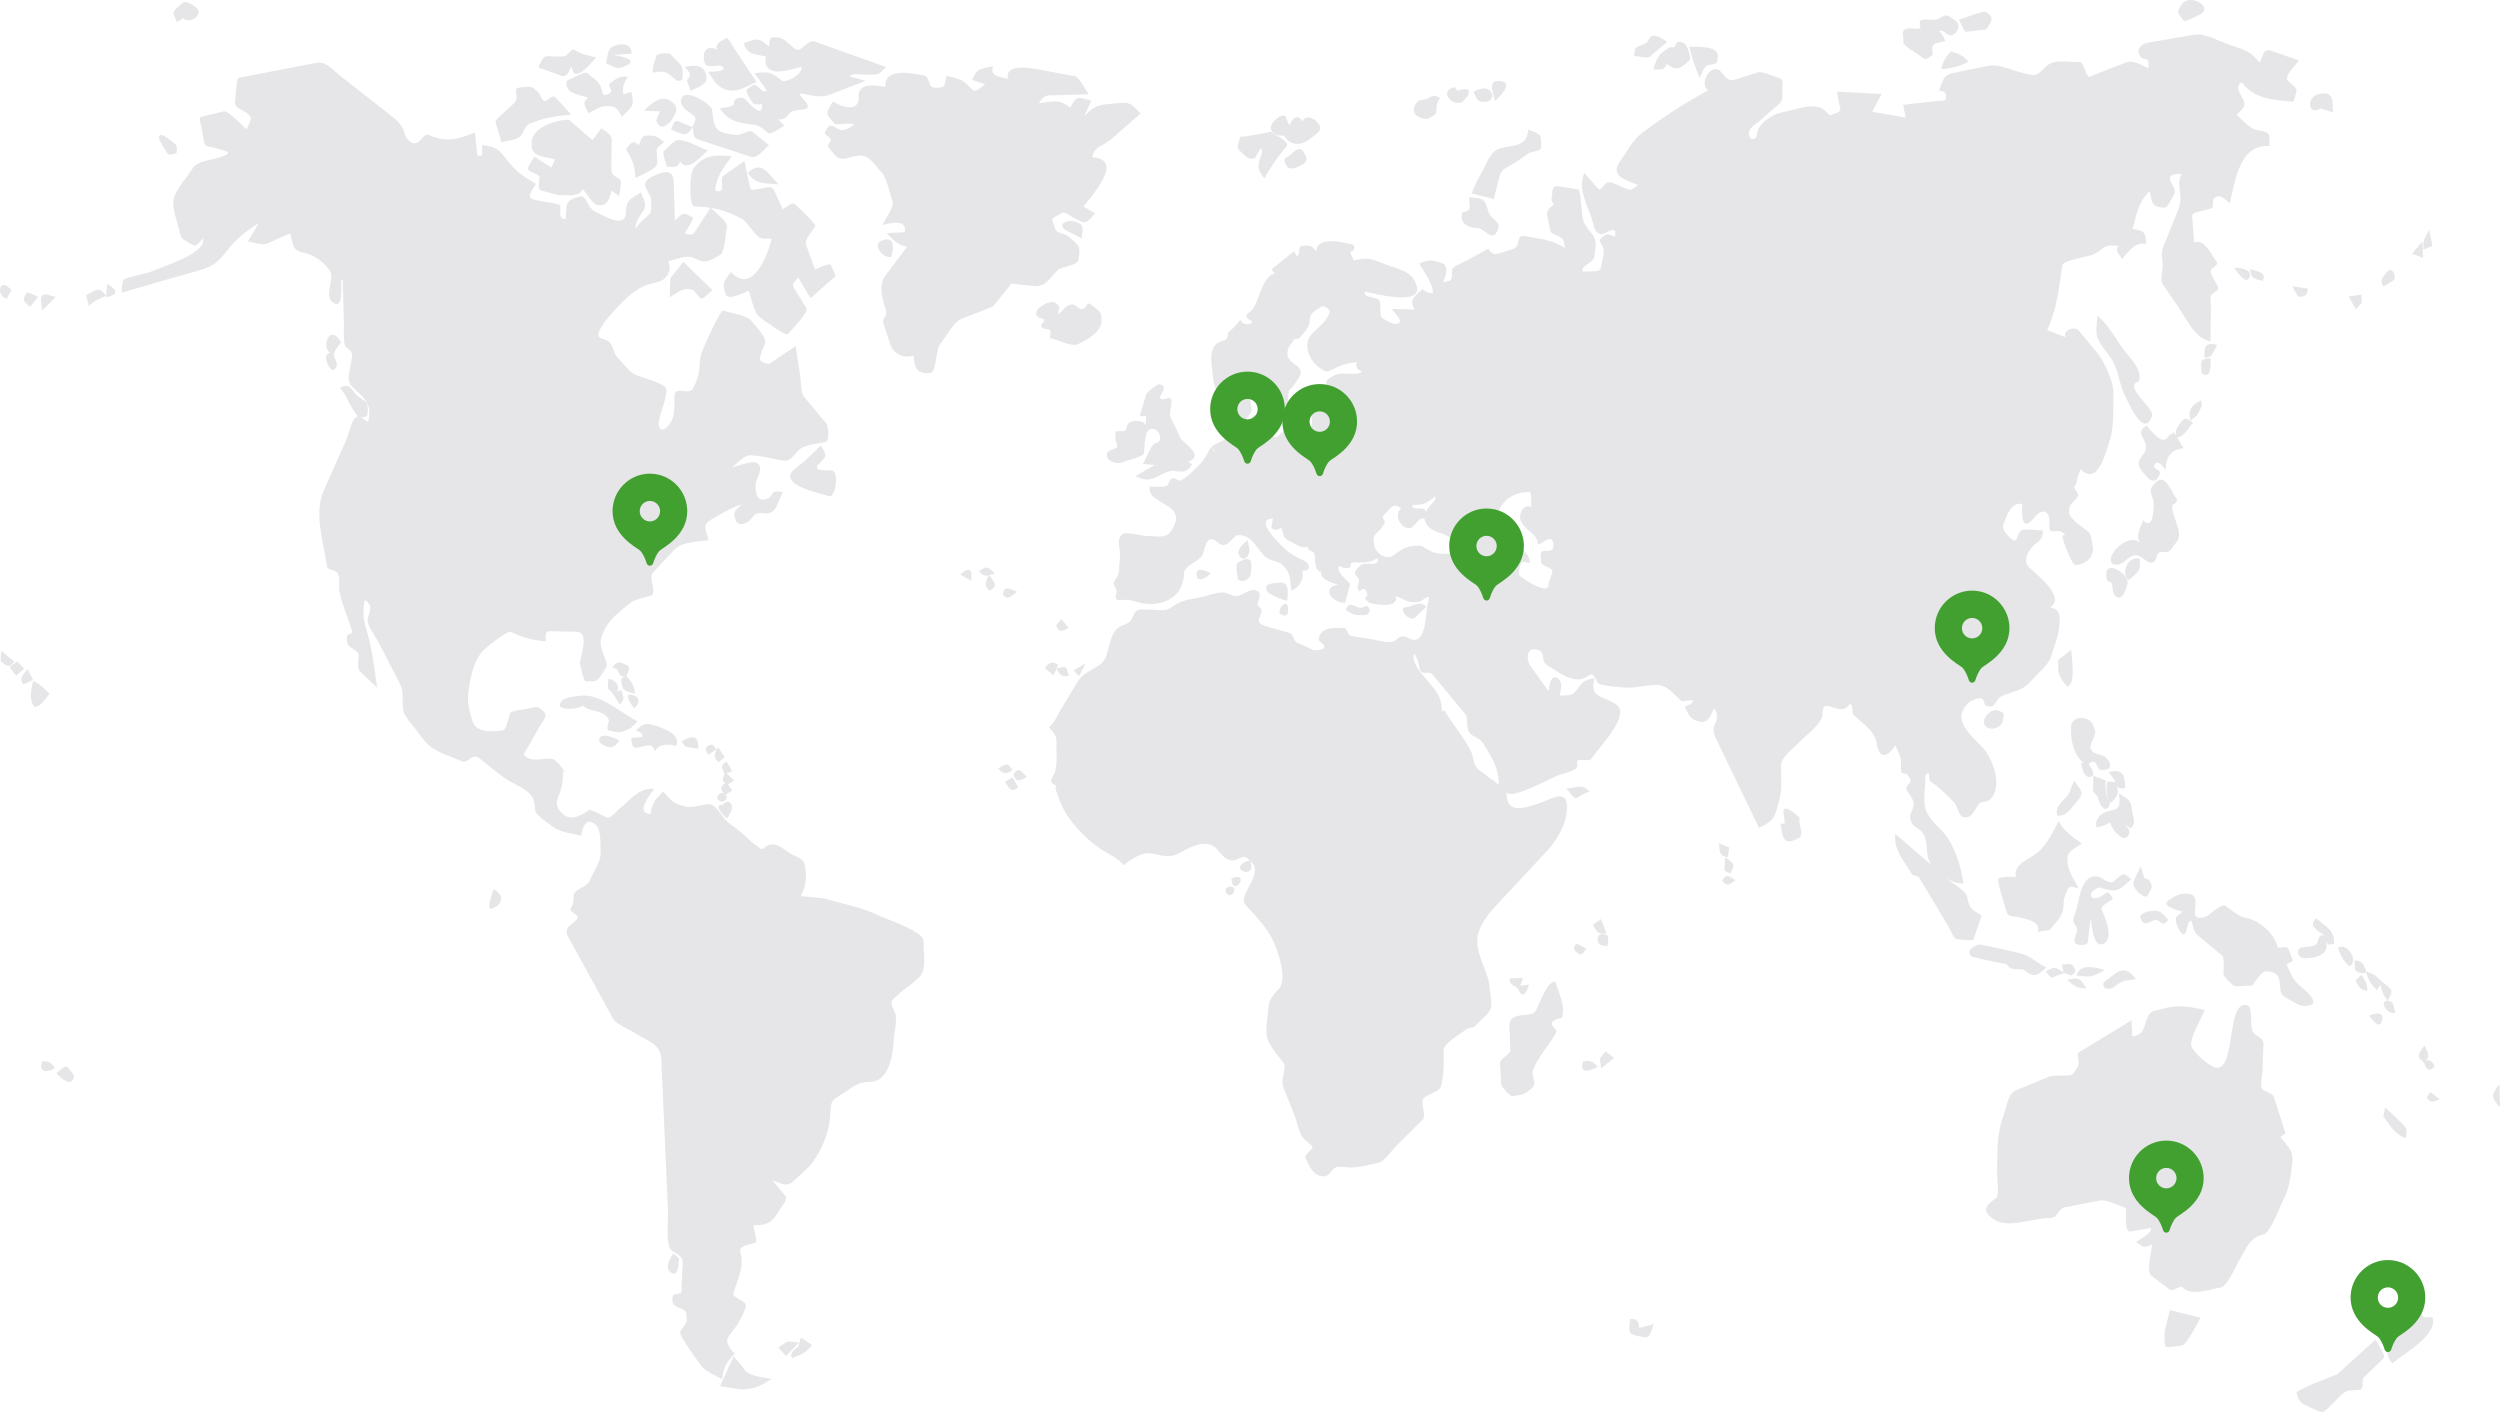 <?xml version="1.0" encoding="UTF-8"?> <svg xmlns="http://www.w3.org/2000/svg" width="1004" height="567" viewBox="0 0 1004 567" fill="none"><g clip-path="url(#clip0_1080_82195)" fill="#E6E6E8"><path d="M823.186 373.459c2.551-3.291 5.52-5.683 5.52-9.898 0-2.683.506-3.859 1.651-6.33.924-1.989 2.4-.868 4.399-.45-1.517-3.141-4.012-6.606-4.423-10.087-.577-4.917 1.635-4.996 5.702-7.94-3.925-2.857-6.91-4.704-9.303-8.887-2.275 4.199-4.32 8.65-7.843 11.965-3.711 3.497-10.235 4.657-9.374 10.403-3.041-.181-4.296-.268-6.642.371-1.342.371 1.793 9.495 2.188 11.019 1.429 5.509 1.485 3.638 6.792 4.996 3.04.781 7.731 1.673 6.515 5.635 1.603-.268 3.214-.529 4.818-.797ZM904.499 395.764c1.113-1.302 3.767-5.793 5.472-5.706 3.468.166 5.102.979 5.537 4.538.481 3.978-.048 4.76 3.388 6.551 3.483 1.816 5.338 3.757 9.042 2.455 2.97-1.042-1.058-4.988-2.006-5.762-3.072-2.518-4.525-3.654-6.096-7.222-.324-.734-1.991-3.252-1.114-3.678 1.508-.734 2.488-.56 1.745-2.154-.434-.94-1.137-3.71-1.99-4.286-.908-.616-3.641.781-3.933-.537-1.042-4.783-7.226-10.419-12.344-11.279-3.222-.537-5.694-2.976-8.347-4.822-1.698-1.184-5.647 2.786-7.242 3.867-1.177.797-5.11 1.839-5.142-.884-.039-3.22 1.374-7.309-2.172-7.83-3.585-.536-5.899.742-8.632 2.739-3.048 2.226 5.331 4.262 5.971 4.373-2.519 1.989-3.357 1.855-2.496 4.941.49 1.768 2.915 6.764 3.973 2.391.663-2.739 1.69-6.006 2.574-1.468.577 2.936 1.746 3.434 4.107 5.399 2.456 2.044 4.912 4.088 7.376 6.133 1.446 1.199.703 5.714.774 7.529.048 1.184 3.783 5.091 4.96 5.036 2.172-.11 4.36-.181 6.587-.3l.008-.024ZM638.439 317.909c-3.294-3.197-4.936-1.681-9.351-1.2.687.766 3.151 4.357 4.004 3.844 1.737-1.05 3.341-2.162 5.347-2.644ZM492.246 356.86c-.395 2.337 1.816 3.647 3.111 1.642 1.469-2.265-1.358-3.283-3.111-1.642Z"></path><path d="M494.498 352.811c8.087-3.338.782 8.422 0 0ZM398.803 123.066c2.48-3.086 4.96-6.165 7.44-9.251-.071.095 8.837 1.121 9.99 1.121 3.767 0 5.907-3.82 8.466-6.417 1.422-1.444 7.977-1.973 8.308-3.844 1.003-5.69.806-5.58-3.553-9.44-1.296-1.145-2.93-1.444-4.573-1.989-1.224-.41-1.817-3.773-2.267-4.941-.331-.876 3.325-2.392 4.131-2.857.892-.521 3.348 1.405 4.17 1.839 5.362 2.857 4.864 2.857 8.94-1.618-1.572-.884-3.152-1.776-4.723-2.66 3.601-4.862 16.695-19.061 3.404-19.882 1.721-5.162 4.146-4.073 7.874-7.34 3.877-3.402 7.747-6.804 11.625-10.198-4.241-4.586-4.352-4.578-10.536-4.041-6.326.552-7.542.521-11.988 4.965.924-2.036 1.84-4.073 2.764-6.109-5.591-1.397-5.67-2.186-8.498 2.841-4.32-3.654-6.95-2.415-12.58-1.792 2.313-3.702 3.072-3.055 7.463-3.205 4.193-.142 8.379-.284 12.573-.426-1.051-1.397-3.902-6.89-5.505-7.19-3.791-.71-7.59-1.421-11.38-2.131-4.265-.797-17.099-3.915-15.559 3.236-2.89-.963-7.668-1.01-5.875-5.107-5.15 1.081-6.547.568-8.498 5.438 1.729.608 3.459 1.208 5.189 1.815-3.775 2.699-3.736 3.883-6.855.355-2.322-2.62-5.323-2.881-8.68-3.844-.821 4.349-.15 4.823-4.628 4.823-3.032 0-1.785-4.578-4.486-4.98-4.533-.687-15.953-3.394-15.368 4.625-4.447-.584-11.073-1.894-10.749 4.16.324 6.133-6.784 4.096-10.314 1.721-3.143 5.122-3.151 4.736.892 9.116.293.316 10.978-1.137 6.287 1.081-1.951.923-2.859 1.918-4.794.987-3.096-1.476-3.388-2.573-5.22.347-1.453 2.313 1.145 1.768 1.927 3.86.229.616-1.374 1.942-1.138 2.549.38.963 1.564 2.036 2.18 2.841 3.175 4.136 5.292 1.444 10.07.995 4.501-.426 6.326 3.52 9.295 6.733 2.298 2.486 3.198 8.351 4.391 11.539.837 2.242-2.969 7.348-4.004 9.495 2.922-.489 9.982-2.652 8.901 2.976-2.433.111-4.865.221-7.298.332 2.914 2.913 4.233 4.704 8.245 5.509-2.961 3.946-5.923 7.893-8.885 11.839-2.795 3.726-.623 10.49.577 14.263.442 1.397-1.706 3.007-1.264 4.364.861 2.676 1.73 5.36 2.591 8.035 1.532 4.76 5.512 6.425 9.627 5.17.332 5.32 1.335 7.459 6.855 7.033 2.085-.158 2.211-9.543 3.609-11.271 2.069-2.55 5.544-9.195 8.53-10.372 4.296-1.696 8.6-3.401 12.896-5.098h.008Z"></path><path d="M357.996 103.128c1.082-4.128 1.137-8.666-4.131-6.409-3.656 1.571.853 7.341 4.131 6.409ZM428.071 92.528c2.117 1.058 4.233 2.123 6.35 3.181.331-4.728 1.413-5.462-3.159-6.811-2.607-.766-6.911 1.058-3.199 3.631h.008ZM917.909 455.229c-1.579-4.909-3.167-9.819-4.746-14.728-.529-1.634-4.044-1.997-4.841-3.496-.695-1.311.205-5.265.268-6.709.134-3.457.277-6.907.411-10.364.11-2.715-1.043-2.817-3.333-4.522-3.388-2.526.379-11.863-4.099-11.863-7.108 0-3.941 24.696-10.993 25.312-2.598.229-9.896-6.259-10.551-8.824-.782-3.031 4.288-11.405 5.441-14.491-6.902-1.342-10.614-2.187-17.295-.332-3.997 1.105-4.842.671-6.161 4.499-1.524 4.404-1.113 5.47-5.631 6.52-.134-2.147-.26-4.302-.394-6.449-7.053 4.294-14.113 8.58-21.166 12.873-.837.505-.118 2.992-.047 3.852.158 1.965-1.161 3.094-2.283 4.696-1.011 1.453-7.21.229-9.524 1.184-4.565 1.879-9.13 3.757-13.694 5.628-2.749 1.129-3.554 6.977-4.526 9.574-3.04 8.137-2.559 15.407-2.685 24.16-.024 1.515.877 8.43-.434 9.377-4.194 3.054-5.884 5.075-1.145 8.39 6.033 4.215 15.202-.347 22.547-.347 3.862 0 3.08-3.663 6.35-4.31 4.667-.916 9.335-1.839 13.994-2.755 2.654-.521 7.866 2.274 10.504 3.063-.071-.024-.774 9.866 1.54 9.455 2.788-.489 5.576-.978 8.363-1.468.506 2.234-4.233 4.357-5.907 5.589 2.914 2.352 2.914 2.399 6.421 1.12-.221 2.479-2.37 10.829-.427 12.321 2.441 1.871 4.873 3.741 7.313 5.612 1.635 1.255 4.194-1.942 5.466-.671 3.53 3.544 10.448.639 15.155-.039 2.748-.395 6.666-9.78 8.063-12.037 3.017-4.878 3.712-7.956 9.233-9.345 2.748-.695 6.562-11.374 7.929-13.892 2.369-4.38 2.669-8.642 3.443-13.607.916-5.817-.94-6.867-4.644-11.595.64-.434 1.351-1.152 2.077-1.389l.008.008ZM869.323 534.584c.079 1.16-.324 5.423.434 6.188.624.624 5.497-.371 6.492-.442 1.982-.134 6.279-9.234 7.495-11.105-4.107-1.034-8.214-2.068-12.32-3.102-.695 2.818-1.398 5.643-2.093 8.461h-.008ZM967.956 511.34c-1.216-.166-2.433-.332-3.649-.506.411 4.547 3.475 16.047-1.121 19.448-4.407 3.268-4.928 3.11-4.51 8.548.277 3.655-.632 5.912 2.148 8.706 4.81-4.143 16.348-10.379 16.348-16.938 0-2.383-1.319-1.555-3.522-1.555-.932 0-1.319-3.054-1.548-3.828-1.382-4.625-2.764-9.25-4.146-13.883v.008ZM938.584 551.941c-2.037.876-16.576 6.227-16.261 7.474 1.074 4.31 2.188 4.207 6.271 6.172 4.604 2.218 4.146 1.926 7.898-1.555 1.95-1.807 4.312-5.225 7.044-5.588.964-.126 4.075.008 4.794-.639.964-.868-.039-3.67.956-4.625 2.622-2.526 5.252-5.044 7.874-7.569 1.279-1.232-2.385-6.054-3.191-7.57-5.126 4.633-10.259 9.266-15.385 13.9ZM957.152 448.252c2.907 4.049 4.407 6.93 8.956 8.887.458-3.283.901-3.678-1.429-5.904-2.275-2.178-4.549-4.356-6.824-6.535-.229 1.184-.466 2.368-.695 3.552h-.008ZM795.852 367.729c-4.17-2.62-4.991-2.834-5.883-7.625-.443-2.352-6.405-5.824-8.269-7.435 2.567 1.555 3.846 1.974 6.839 2.25-.711-6.417-3.767-15.36-7.25-19.646-2.558-3.141-5.252-4.948-7.226-8.547-2.077-3.789-.995-8.383-.853-12.637.024-.71-.316-2.912.616-3.386 1.674-.852.553 2.463 1.24 2.944 3.807 2.644 6.594 5.28 9.769 8.674 2.085 2.226 1.343 7.396 6.184 5.502 1.177-.458 2.741-3.655 3.507-4.681 1.184-1.586 3.285-.797 4.596-1.981 5.52-5.004 1.129-16.717-2.883-20.956-4.825-5.098-13.157-11.452-5.283-18.271.987-.853 3.23-1.611 4.509-1.469 1.967.221.838 2.905 2.67 3.158 2.661.378 2.582-.458 4.13-2.645 1.137-1.602 2.914-1.854 4.754-2.549 3.799-1.436 6.208-1.957 8.735-5.004 2.109-2.542 6.95-6.417 7.874-9.598 1.043-3.591 2.748-7.443 3.246-11.144.553-4.113.956-8.343-3.625-8.667 6.816-4.23-5.844-13.678-8.364-16.18-2.321-2.305-.876-5.588.885-7.735 2.804-3.402 4.162-1.966 4.738-7.009-1.761 0-7.581-1.018-8.876 0-1.991 1.571-.988 6.527-4.905 2.352-3.388-3.607-2.519-3.828-.75-8.453.885-2.321 3.443-5.549 6.192-4.507-.221 2.549-.608 10.971 3.727 6.606 1.201-1.207 2.922-3.962 4.968-3.623 2.811.466 2.022 4.444 2.211 6.67.213 2.431 2.835.497 4.549 1.357 3.704 1.863.213.577.672 2.408.505 2.012 3.703 11.113 5.322 11.026 3.886-.205 7.732-3.331 6.777-7.766-.395-1.824-.324-4.515-1.825-5.739-1.903-1.555-4.62-3.086-6.144-5.012-1.422-1.791-1.532-1.452-1.445-4.001.079-2.487 3.459-3.647 3.577-5.683.032-.6-1.153-2.084-1.445-2.597-.482-.86.569-1.144.75-2.06.411-2.131.845-3.654 1.73-5.635 6.902 7.119 10.156-7.041 11.491-10.916 2.172-6.33 1.461-13.363 1.666-20.017.119-3.97-3.854-12.62-6.357-15.635-2.543-3.055-5.078-6.109-7.621-9.156-1.477-1.776-6.295-.355-5.339 2.683-2.433-.947-4.857-1.886-7.29-2.833 3.965-8.485 4.707-16.804 6.081-26.078.261-1.768 9.951-3.489 11.87-4.065 1.762-.529 3.562-2.178 5.11-3.157 1.635-1.034 3.744-.576 5.647-.576-1.769 1.831.229 3.394 1.358 5.272 3.53-3.733 4.676-6.511 9.856-6.093-.766-5.051-.592-4.902-5.583-5.959 1.69-6.133 2.187-10.758 6.8-15.115.608 2.115.624 5.415 2.866 6.062 4.123 1.184 3.657.695 5.963-2.952 2.069-3.268 1.516-3.354-.268-6.851-1.754-3.433 2.495-3.149 4.335-3.149-1.721 2.439-.703 6.093-.552 8.848.165 3.078-.458 4.491-1.627 7.404-1.643 4.081-3.278 8.161-4.921 12.242-1.39 3.465-.797 4.104-.537 7.853.143 2.021-1.208 6.101-.063 7.775 2.085 3.038 4.178 6.085 6.263 9.124 3.854 5.619 6.286 12.171 12.968 14.017.063-4.42.134-8.84.197-13.26.016-1.294-.474-3.993.079-5.201.75-1.634 3.602-1.76 2.701-3.741-.568-1.239-3.096-4.878-2.835-6.172.3-1.516 3.483-2.108 2.282-3.71-2.085-2.763-4.714-9.322-8.924-7.759-.213-2.589-.426-5.186-.64-7.774-.323-3.938-.766-3.71 3.104-4.72 1.501-.387 2.993-.781 4.494-1.168 1.074-.276.15-3.141.813-3.86 2.306-2.478 4.928.481 6.46 1.863 2.267-9.14 3.926-23.907 15.993-23 0-5.493.505-5.367-4.904-6.385-3.112-.592-5.9-4.12-8.301-6.109 1.99-2.297 3.981-3.141 2.725-5.991-1.05-2.376-3.751-5.383-.663-7.111 5.038 6.756 12.509 7.017 20.47 7.743.663.063 1.327-3.702 1.532-4.404.284-1.002-2.74-3.212-3.443-3.923-1.809-1.823 3.056-6.306 4.43-8.193-3.601-1.263-7.194-2.526-10.796-3.789-3.593-1.263-3.419 1.452-5.007 4.665-3.743-4.854-6.72-5.328-12.612-7.356-4.123-1.421-9.493-4.641-13.908-3.868-6.16 1.073-12.312 2.155-18.472 3.228-1.998.347-4.446 2.147-3.491 4.42 1.675 3.97 4.423-.111 3.767 5.785-3.103-1.294-5.875-3.481-9.082-2.234-4.786 1.863-9.579 3.733-14.365 5.596-1.138.442-1.841-2.597-2.251-3.481-1.177-2.502-.948-2.392-3.625-2.392-4.897 0-8.917-1.263-12.305 2.36-3.783 4.041-4.233 3.047-9.698 1.815-3.175-.718-9.082-3.362-12.304-2.715-4.652.939-9.311 1.886-13.963 2.826-4.936.995-4.565 2.494-6.468 7.309 2.511.103 2.89.852 2.748 2.991-.087 1.35-2.077.963-3.269 1.097-4.62.513-9.241 1.034-13.861 1.547.34 1.713.68 3.418 1.027 5.13-4.501-.781-8.995-1.563-13.497-2.344 1.272-2.384 2.551-4.759 3.823-7.143-5.979-.308-11.949-.616-17.928-.915.458 2.462.908 4.933 1.366 7.396.111.616-2.163 1.318-2.622 1.539-1.958.939-1.942.229-3.546-1.286-4.027-3.804-11.854-.316-17.019.568-3.988.679-9.982 4.546-10.282 8.793-.174 2.463-2.954 2.833-3.294.276-.355-2.628 2.014-3.567 3.957-5.264 2.622-2.281 5.244-4.57 7.866-6.851 2.101-1.831 1.556-2.96 1.556-5.856 0-2.723.924-4.246-1.746-4.988-1.808-.497-6.215-2.676-8.008-2.099-2.851.916-5.702 1.839-8.553 2.755-3.498 1.129-3.696-.355-6.318-3.047-3.941-4.049-9.019 5.115-5.078 7.506-9.674 5.304-18.038 10.647-26.812 17.333-3.649 2.786-6.136 7.861-8.822 11.563-4.162 5.738 3.823 7.601 7.424 9.077-1.959 1.476-2.361 2.431-4.612 1.626-1.682-.6-5.734-2.991-7.479-2.66-1.659.308-2.622 4.081-4.146 2.336-1.769-2.036-3.531-4.065-5.3-6.101-2.787 6.275 1.146 12.613 3.183 19.014.758 2.384.743 5.367 3.791 5.564 1.508.103 6.61-4.357 5.268 1.05-2.812-1.184-2.899-1.626-5.236.284-2.077 1.697.394 2.486.71 4.72.308 2.155-.742 5.17-1.058 7.332-.3 2.092-4.241 1.461-6.097 1.642-3.19.308-.197-2.454.924-3.149 2.851-1.76 2.48-2.455 2.93-5.825.837-6.306-2.614-5.975-4.857-11.492-.671-1.65-.813-12.321-2.164-12.534-2.598-.41-5.204-.821-7.803-1.231-2.953-.466-2.211 1.989-2.708 4.665-.522 2.834 2.495 1.263-.806 4.081-1.982 1.689-.6 4.317-.197 6.764.497 2.999.26 3.031 3.072 4.223 2.985 1.271 2.677 1.768 3.254 4.973-5.071-3.22-10.33-3.623-16.246-4.72-2.416-.45-2.235 1.847-3.024 3.97-.553 1.484-6.453 2.62-7.945 3.165-1.959.702-3.641-2.037-3.546-2.084-2.804 1.555-5.616 3.102-8.419 4.657-1.027.568-6.073 2.494-6.137 3.749-.213 4.144.427 4.475-3.735 5.099 1.208-1.95 2.432-6.693-.071-7.577-4.383-1.547-5.102-1.642-9.382.023 1.595 3.047 5.796 8.39 5.425 11.918-1.627-.023-3.112-.528-4.115-1.783-3.285 3.52-5.607 4.065-3.159 8.382-3.119-.095-6.231-.182-9.35-.276.774 1.018 3.949 4.025 3.404 5.185-1.082 2.305-5.726-.576-6.887-1.413-1.903-1.373-.134-5.54-1.469-7.253-1.39-1.784-6.065-.466-5.749-3.465 4.201.852 26.196 6.804 19.988-4.42-2.274-4.12-7.194-4.767-11.491-6.464-5.591-2.202-7.131-3.039-12.912-1.603-.126-1.184-2.377-3.733-.703-3.733.884 0 1.224-1.594.687-2.376-.332-.489-3.001-.797-3.538-.947-3.459-.923-11.673-1.744-11.357 3.323-2.164-1.839-1.848-2.376-5.117-2.202-3.159.166-.94 2.731-2.836 4.365-.15-.766-.868-1.405-1.074-2.163-3.048 2.455-6.104 4.909-9.153 7.364.569.395.845 1.239 1.43 1.61-5.094.971-6.2 10.719-8.964 14.326-1.469 1.918-4.423 2.66-.648 4.57 1.698.852-2.732 2.952-4.264-.269-1.39 1.618-2.638 3.237-4.344 4.523-1.43 1.081.063 3.189-2.196 3.694-4.999 1.121-5.567 5.32-4.943 10.126.418 3.237.45 10.719 4.146 12.337 3.941 1.729 8.916-3.978 10.385-6.946.205 1.697.355 3.378.592 4.981 2.314.639 6.342 13.078 6.618 13.078 4.099 0 2.386-2.762 5.584-3.859 4.233-1.461 3.483-1.737 3.38-6.252-.095-4.246.845-3.251 2.993-6.495 1.919-2.897 3.286-4.689.229-6.93-2.471-1.816-4.193-2.944-3.309-6.472.269-1.066 1.39-2.329 1.951-3.276.987-1.658 1.714-.3 2.725-1.334 1.2-1.223 3.98-4.444 3.98-6.164 0-3.939 1.564-4.128 4.794-6.386.497-.347 2.085.356 2.511.782 1.525 1.523.537 1.878-.015 3.26-.948 2.391-4.613 5.043-6.358 6.953-3.854 4.207-1.066 10.498 2.725 13.323 3.396 2.534 3.332 1.989 7.202.15 2.851-1.357 5.07-1.736 8.222-2.17-.838 1.784.102 3.117 1.958 3.717-1.595 1.484-3.846.995-5.852.924-3.475-.127-4.273.016-7.218 1.807-1.706 1.042-1.604 2.747-.198 4.073 2.156 2.036 1.88 2.968 1.998 5.975-.568.118-1.374.15-1.95.063 1.2-4.286-6.871-4.089-7.827.505-.284 1.389 3.641 11.587-2.369 9.858.505-.639.6-1.61 1.113-2.249-2.59.181-4.714.844-7.171 1.657-1.705.569-3.956 3.868-5.307 3.884-1.319.015-3.253-2.794-5.267-2.826-2.583-.047-3.941 2.834-6.066-.513-1.477-2.328-.023-4.783 1.422-6.393.963-1.074-.308-6.701-1.453-7.199-2.37-1.034-4.352 2.779-5.718 4.286-1.69 1.871-.893 4.578-.071 6.709.347.908 2.606 5.565.766 5.849-2.583.402-3.064.56-5.252 1.634-2.48 1.223-3.601 1.57-4.786 3.449-.971 1.547-2.03 3.741-3.112 4.996-1.042 1.208-7.897 8.374-9.413 7.309-2.464-1.737-3.357-.695-4.17 1.839-.372 1.176-6.01.608-7.329.647-1.201 7.601 15.21 6.322 9.24 16.788-2.512 4.404-4.881 3.102-9.951 3.102-1.903 0-8.593-1.728-10.014-.9-2.977 1.737-1.019 6.141-1.177 8.43-.166 2.336-.332 4.665-.505 7.001-.135 1.91-2.22 3.22-1.975 4.578.364 1.973 1.54 2.265.877 4.325-.545 1.705.174 2.471 2.211 2.234 4.17-.482 6.018 1.278 10.117 1.555 8.64.584 14.847-4.073 14.997-12.558.048-2.597 6.2-4.688 7.337-7.017.972-1.973 1.54-9.345 6.121-5.114 3.807 3.52 5.931-2.826 8.277-2.905 5.038-.173 6.981 4.341 10.179 8.051 2.243 2.605 5.387 1.815 7.614 3.915 3.364 3.173 2.993 5.762 3.506 10.379 3.033-1.255 5.465-4.752 4.336-8.153 3.372.623 3.57-2.589.979-3.829-3.238-1.547-5.599-2.612-8.126-5.09-2.085-2.045-12.368-11.721-4.533-11.966-.056.71-.869 3.244-.53 3.749.83 1.223 2.978.853 3.594-.15 1.184 1.484.821 4.049 2.598 4.886 2.077.971 6.531 4.333 8.229 2.636.277 3.062 2.97.718 2.97 4.562 0 1.997.118 5.786 2.598 5.691-.971 3.094 4.217 4.341 6.618 5.225-7.013.987-2.251 7.624 2.993 7.238.079-1.705 2.133-7.293 1.864-7.617-1.524-1.799-6.349-5.525-4.114-7.324-.356.284 2.527 1.499 3.593.962 1.722-.86-.253-2.225 2.259-2.202 3.435.032 6.286.237 9.358-1.799.435 3.023-1.864 2.273-3.988 2.273-2.717 0-2.827.545-4.66 2.628-1.634 1.855 1.209 2.55 1.209 3.884 0 1.941-1.445 2.573.134 4.656 2.409-2.233 2.654-.165 3.167 1.287.347.963-1.682.679-.6 1.894.987 1.113 1.074 1.366 2.456 1.642 2.48.497 10.646 1.957 9.611-2.905 4.075 1.421 4.699 2.96 9.193 2.258 1.161-.182 3.175-2.195 3.791-1.989.718.236-.403 3.386-.521 4.278-.443 3.18-.561 15.848-7.037 12.407-4.865-2.589-4.131 1.563-8.166 1.429-3.53-.119-7.021-1.326-10.567-1.689-1.517-.158-3.151-.505-4.691-.742-1.406-.213-1.564-3.205-2.978-3.205-3.814 0-9.177-.623-10.014 4.373-.237 1.389 2.606 1.918 2.148 3.433-.331 1.09-3.475 1.429-4.414 1.003-2.172-.995-4.352-1.989-6.524-2.984-1.342-.615-1.453-3.41-2.851-3.812-3.427-.987-7.021-1.823-10.306-2.984-5.299-1.87 1.493-5.185-2.101-7.577-1.895-1.263 3.167-5.983-2.109-6.756-1.35-.197-4.398 1.776-5.678 2.289-1.8.726-3.554-.418-5.354-1.018-2.646-.892-8.277 1.373-10.97 1.878-4.62.868-7.392 1.121-11.08 3.915-2.306 1.752-6.208.853-9.004.853-4.446 0-4.785-.711-6.626 3.307-1.524 3.33-4.312 2.352-6.57 4.791-2.101 2.273-2.978 8.042-4.06 10.963-1.627 4.404-8.505 5.264-11.175 9.661-2.314 3.804-4.628 7.608-6.934 11.421-1.271 2.091-2.756 5.848-4.723 7.056.822 1.365 3.081 3.047 3.002 5.399-.143 3.875.387 8.437-.451 12.218-.268 1.215-1.421 2.399-1.674 3.851-.174.979.664 1.145 1.461 1.713 1.098.782-.071.932.371 1.887.364.781 1.564 4.664 2.172 5.943 2.409 5.059 5.339 8.745 9.304 12.581 2.448 2.368 4.375 3.883 7.328 5.865 2.338 1.562 7.124 3.607 8.301 6.046 3.419-2.305 7.131-5.66 11.941-4.618 5.978 1.287 7.234 1.713 12.62-1.342 3.909-2.217 9.611-4.38 13.007-.599 1.856 2.06 3.278 4.499 6.342 4.601 2.496.079 4.77-3.228 6.879.15-1.809-.079-5.647 2.557-3.064 3.962 3.001 1.626 4.714-.813 3.222-3.812 6.334 4.452-5.22 13.852-1.959 17.428 4.249 4.656 8.695 9.171 11.144 14.357 1.8 3.812 6.073 15.501 2.337 19.511-3.735 4.009-3.988 4.885-4.462 10.387-.268 3.133-1.066 6.977.111 10.134 1.232 3.307 4.47 6.63 6.452 9.566.956 1.413-1.35 6.788-.371 9.251 1.587 3.97 3.254 7.916 4.77 11.918 1.066 2.818 1.54 7.017 3.783 9.14.577.545 3.759 2.944 3.23 3.552-.592.687-3.206 2.928-2.835 3.773 1.398 3.141 3.364 8.224 8.087 7.49 1.508-.237 2.685-2.976 4.138-3.52 1.461-.553 4.249.023 5.789.031 4.699.024 6.871-1.089 11.341-1.878 2.267-.403 5.607-5.273 7.179-6.835 3.514-3.497 7.029-6.993 10.543-10.498 1.635-1.626-.766-6.488.15-8.216.624-1.184 4.115-2.479 5.252-3.165 2.33-1.405 2.061-2.281 2.583-5.052.718-3.812.481-7.64.481-11.516 0-2.707 7.053-6.653 9.09-8.334.98-.806 2.67-.545 3.238-1.09 1.588-1.523 3.175-3.046 4.763-4.578 3.238-3.109 1.769-6.385 1.413-10.813-.545-6.89-4.817-11.65-5.023-18.777-.165-5.722 4.842-11.539 8.017-14.933 6.444-6.899 12.896-13.797 19.341-20.703 4.335-4.641 8.395-10.932 8.687-17.562.363-8.374-5.686-4.238-11.049-2.399-5.812 1.997-13.41 4.838-13.299-4.302 2.132 3.031 17.335-5.43 20.352-6.654 1.808-.734 6.436-1.641 7.747-3.157 1.43-1.649-1.255-3.07 1.69-3.173 1.106-.039 3.72.458 4.399-.552 3.294-4.902 11.539-12.952 11.539-18.919 0-3.315-5.426-4.61-8.151-6.046-3.348-1.776-2.882-4.081-2.219-7.42-3.072.861-4.438.869-6.176 3.489-2.511 3.797-3.119 3.378-7.716 3.591.285-2.762 1.469-5.217-.876-6.906-2.93-2.107-3.483 3.765-3.657 5.107-2.472-3.442-4.936-6.875-7.408-10.316-1.374-1.91-1.635-6.749 1.785-6.496 5.212.387 2.014 4.538 5.094 6.369 4.012 2.384 7.716 5.715 12.447 5.715 4.73 0 4.92-5.13 7.692 1.208.687 1.57 10.606 2.06 12.581 2.115 3.143.087 7.463-1.105 11.19-1.105 4.265 0 7.171 4.073 10.33 6.764 1.082-.608 2.907-.529 4.47-.6-.387 1.508-1.935 1.839-3.482 2.644 1.54 2.913 1.855 4.665 4.967 5.683 3.593 1.176 5.149-.837 6.334-4.175.884-2.486 2.345 2.652 1.208 4.57-1.137 1.918-1.169 4.207-.173 6.259 5.828 12.092 11.656 24.176 17.485 36.268 6.349-3.102 6.191-4.081 8.095-10.948 1.263-4.578.758-9.29.734-14.026-.016-3.52 5.126-7.008 7.384-9.439 2.52-2.708 9.312-7.53 9.312-11.429 0-6.441 4.517-.837 8.616-1.997 1.966-.553 2.914-3.97 3.364.197.213 2.029-.079 1.713 1.098 2.826 3.388 3.189 8.04 6.188 8.735 11.105.916 6.48 4.588 5.225 7.36.6 1.303 2.526 2.188 4.073 2.346 6.875.055.947-.237 3.196.237 4.041.323.584 1.919 0 2.393.876.481.892 1.69 2.115 1.042 3.015-.434.608-2.069 2.163-1.635 2.865 1.43 2.289 3.523 4.207 2.891 6.898-.766 3.276-2.006 2.731-.743 6.346.624 1.776 3.104 2.408 4.194 3.828 3.167 4.105.821 10.135 4.241 13.655-4.975-4.302-9.951-8.595-14.934-12.897-.743 6.259 3.214 10.395 6.397 15.77 1.011 1.705 2.361.426 3.214 1.847 1.777 2.968 3.554 5.928 5.339 8.895 2.093 3.489 4.186 6.97 6.27 10.458.703 1.168 1.872 4.389 3.073 5.131.695.426 6.926.852 7.076.434 1.105-3.244 2.211-6.488 3.317-9.732l.031.063ZM486.616 179.705c.632.781 1.256.821 1.224 1.902-.411-.631-.798-1.278-1.224-1.902Zm23.013 186.737c.016-.189 0-.055 0 0Zm35.595-69.615c-.016-.008-.111-.094 0 0Zm.6 96.988c.039-.813.031-.805 0 0Zm21.299-191.039c4.707 0 5.545-.45 9.233-3.433.932 1.886-3.404 4.151-3.791 6.677.482-3.583-5.505-.221-5.442-3.244Zm3.625 16.386c-5.496-.135-6.697.663-11.206 3.859-3.135 2.218-7.053-1.105-7.653-3.907-1.24-5.777 2.251-4.467 4.233-9.321.229-.553-.987-1.697-.758-2.258.395-.955 1.777-2.044 2.448-2.817 1.635-1.879 2.772-2.4 4.913-.466-2.536 1.831-1.217 5.967 1.342 7.388 4.075 2.265 4.233-3.726 7.945-3.457.34 2.494 2.314 4.412 4.668 5.233 4.635 1.61 5.938 2.099 8.884 5.943 2.614 3.41-4.604 3.078-6.12 3.039-3.767-.103-5.402-1.271-8.688-3.236h-.008Zm31.212 95.977c-2.693-2.005-5.387-4.01-8.08-6.015-2.543-1.894-1.927-5.217-3.34-7.892-2.701-5.099-7.384-10.845-10.67-16.102-.253.253-.505.513-.758.766-.253-6.228-1.737-7.538-5.702-12.447-2.551-3.15-6.16-6.378-5.671-10.829 1.596.876 1.975 4.428 2.567 6.361.743 2.431 3.554.174 4.96 1.871 4.438 5.367 8.885 10.726 13.323 16.093.987 1.192.237 5.123 1.414 7.057 1.216 1.989 4.178 2.147 5.639 4.546 3.467 5.683 6.31 9.811 6.31 16.591h.008Zm21.884-96.862c.245 2.984-1.082 2.952-3.412 2.952-2.511 0-1.493 2.266-1.493 4.484 0 1.633 4.02 1.981 4.439 3.386.308 1.034-1.477 4.27-1.477 5.777 0 3.899-8.403-1.318-9.493-2.115-2.527-1.839-2.851-1.531-2.132-4.554.647-2.731.971-3.039 3.988-2.021.687-3.717-4.367-6.464-6.618-8.643-1.58-1.523-3.467-2.509-3.467-4.751 0-1.089.363-2.952 0-3.978-.324-.908-2.812.118-2.654-1.334.474-4.215 3.009-7.159 6.816-8.777 2.164-.923 3.554-1.042 5.931-1.128.892-.032.647 4.917.687 5.943-3.846-1.184-5.426 3.836-3.886 6.393 2.062 3.426 6.618 4.61 6.461 8.753 2.219-.252 5.488-4.554 6.31-.379v-.008Zm104.476-43.371c-.789-.197-1.571-.418-2.361-.631.79.047 2.338.623 2.361.631ZM842.826 356.34c6.981 2.139 7.739 1.776 13.086-3.221-3.475-3.165-3.309-2.21-6.895.719-2.021 1.649-4.667-1.453-6.492-1.8-6.286-1.223-7.415 7.995-8.418 12.415-.348 1.524-2.101 5.131-1.264 6.212 2.725 3.528.3 3.647.3 7.585 0 1.602 5.149 1.697 5.323.158.371-3.291.743-6.583 1.114-9.874.434 2.115.734 12.289 5.062 10.529 4.581-1.855.671-11.302-.695-13.789-.703-1.278 3.293-3.252 4.383-4.049.593-.434-1.034-2.068-1.39-2.573-.584-.829-1.611.395-2.33.853-4.904 3.125-7.234-.513-1.776-3.157l-.008-.008ZM862.287 360.01c1.738-3.544 2.772-3.544.703-6.63-.403-.608-1.666-.182-1.927-1.027-.442-1.452-.892-2.904-1.334-4.348-.664 1.633-3.231 5.54-2.938 7.214.347 1.989 3.427 5.193 5.496 4.798v-.007ZM864.45 369.876c2.74-2.068 3.664 3.512 6.278-.466-2.914-3.536-3.869-4.254-8.379-3.26-1.034.229-3.467 1.437-2.756 2.66 1.674 2.865 1.745 2.226 4.849 1.066h.008ZM805.876 387.201c1.99 3.599 5.386.868 7.826 2.912 3.436 2.881 5.102 1.16 8.135-1.578-3.436-1.587-6.618-4.728-10.141-5.581-4.738-1.152-9.469-2.218-14.247-3.212-2.906-.608-3.041-.711-5.505.971-1.492 1.018-1.5 3.22.53 3.678 4.462 1.01 8.892 2.012 13.386 2.81h.016ZM823.881 392.678c1.563-.592 3.135-1.184 4.699-1.776 1.066-.402 2.645 1.098 3.53.679 2.085-.978 1.279-2.415.411-3.725-.79-1.2-3.065-.505-4.415-.45.332.971.253 2.115.64 3.07-3.57-2.194-3.554-2.352-7.203-.339.75.813 1.469 1.855 2.338 2.541ZM837.929 396.917c-2.835-4.318-2.677-4.278-7.779-3.473 3.057 2.628 3.768 3.473 7.779 3.473ZM845.228 389.576c-4.091-1.231-9.904-2.636-11.357 2.163 5.465.853 6.547.6 11.357-2.163ZM848.757 396.617c3.009-2.81 4.802-2.818 8.917-3.378-1.959-3.355-5.102-4.823-8.474-2.021-.656.545-4.486 2.952-4.526 3.765-.126 2.573 2.441 2.36 4.075 1.634h.008ZM937.384 378.976c.308-5.264-3.223-6.764-7.132-10.142-3.735 2.92 1.011 5.02 3.341 7.08-3.064-1.295-1.935 2.328-3.704 3.473-2.551 1.649-7.353-.213-6.958 3.409.3 2.787 4.668 2.218 7.226 1.437 3.791-1.152 4.423-2.857 4.233-6.259.277 1.571 1.454 1.665 2.994 1.002ZM943.52 388.1c3.941-1.957-.647-9.771-4.62-7.506 1.24 3.449 1.998 4.957 4.62 7.506ZM945.788 389.395c1.098 1.784 5.244 1.918 4.375.118-1.232-2.565-1.508-3.654-4.62-3.812.079 1.231.166 2.462.245 3.694ZM946.055 393.878c1.255 2.305 1.721 3.725 4.572 4.025.395-2.636-1.011-4.333-2.29-6.464-.734.781-1.69 1.547-2.282 2.439Z"></path><path d="M951.704 394.312c.947 1.129 1.887 2.249 2.835 3.378.339-.821 1.176-1.484 1.437-2.32.553 2.936 1.153 4.175 2.922 6.606-3.664-.016-.363 5.509 2.978 4.83-.561-2.21-.277-4.704-2.915-4.814 2.243-4.641 1.967-4.207-2.006-7.475-2.945-2.415-2.732-3.338-6.918-4.278.553 1.358 1.114 2.723 1.667 4.081v-.008ZM951.457 407.888c.553.766 4.115 6.117 5.126 2.076 1.066-4.278-3.491-2.834-5.126-2.076ZM973.681 419.885c-1.35 1.808-3.719 4.27-.94 6.149 1.501 1.018 1.485 5.667 4.992 2.36-.672-1.824-1.793-3.236-3.799-2.313 2.511-1.8.671-3.97-.253-6.196ZM974.66 440.738c1.264 2.676 2.938 1.484 5.11.75-1.232-.963-2.464-1.934-3.696-2.897-.434.663-1.185 1.397-1.422 2.147h.008ZM1003.81 435.284c-3.23 4.325-3.66 5.422.19 9.321-.06-3.109-.13-6.219-.19-9.321ZM826.345 327.562c3.703.292 5.37-2.999 7.565-5.446 3.499-3.907 2.006-4.112-.837-8.564-1.145 1.863-1.413 4.239-2.709 5.88-1.761 2.234-5.607 5.036-4.019 8.13ZM845.584 313.379c-1.635-.624-3.27-1.255-4.904-1.879-.04 1.792-.072 3.584-.111 5.375-.039 1.989 1.737 2.06 2.053 3.765.648 3.434 3.957 6.756 4.889 1.287.103.173.213.347.316.513 2.093-2.439 3.348-3.339 2.393-6.686.655.9 1.966 1.058 3.301.703-.395-5.541-.766-7.648-6.665-6.417.979 1.334 2.021 2.613 2.764 4.065-1.09-.284-2.322-.055-3.428-.284-.055 2.312-.726 5.004.632 6.977-1.698-1.586-1.106-5.099-1.24-7.427v.008Z"></path><path d="M855.685 332.787c2.645-2.723.568-4.799.434-8.027-.142-3.639-2.196-4.088-5.165-6.164.355 2.723 1.05 6.448-2.985 6.867-3.151.331-7.274 3.125-5.916 6.898 1.864-.584 3.712-.979 5.315-2.131 1.272 3.22 1.833 4.017 4.668 6.014 2.085 1.468 4.96-2.557 1.501-4.704.805-.087 1.342.592 2.148 1.247ZM841.421 293.433c-1.358-3.378-1.169-4.175-4.683-5.02-2.203-.528-4.873.884-4.991 3.3-.253 5.059.766 11.35 5.133 14.775-.395-.055-.782-.102-1.177-.15.419 1.5.924 5.817 3.428 5.675 3.483-.189.205-4.38-.371-5.154 3.467-3.165 3.246 2.21 4.707 2.329 3.656.307 5.402-1.437 2.685-4.523-2.006-2.281-4.897-1.216-6.279-3.489-1.279-2.107 1.754-4.822 1.564-7.743h-.016ZM801.633 285.067c-4.438.529-7.439 7.056-1.879 7.561 1.619.142 4.17-1.105 4.541-2.904.75-3.655.884-3.378-2.662-4.657ZM826.59 265.019c-.205 5.675.024 6.472 3.712 10.766 3.601-1.76 1.54-11.382 1.516-14.752-1.745 1.326-3.491 2.66-5.228 3.986ZM846.341 233.416c2.986-.189 1.335 3.899 2.915 5.62 2.93 3.188 4.501-2.1 5.18-4.712 1.043-3.971-11.088-11.232-8.103-.908h.008Z"></path><path d="M859.325 224.434c-4.391-1.539-7.952 5.604-4.462 8.532 3.902-3.331 4.928-3.457 4.462-8.532Z"></path><path d="M848.513 226.541c4.533 1.121 4.936-2.818 8.806-3.536 3.017-.552 7.187 6.662 8.806.489.632-2.415 1.745-1.704 4.17-1.76 1.271-.031 2.914-2.983 3.68-3.899 2.59-3.109.079-6.93-.829-10.679-.253-1.026-1.406-3.686-.545-4.388 1.856-1.524 2.29-1.271.987-3.244-1.919-2.897-4.249-9.661-8.024-5.651-3.578 3.796-.924 4.27-.655 8.129.126 1.768-.166 11.508-4.155 6.93-1.318 2.96-3.182 6.409-1.247 9.306-4.068-5.028-14.864 5.107-10.994 8.311v-.008Z"></path><path d="M870.809 175.222c-1.99 4.365-7.408-2.636-8.68-4.318-4.983 2.795-.189 5.226-.268 8.722-.079 3.457-4.873 5.083-2.212 8.737 1.975 2.708 5.608 7.901 7.724 1.966.672-1.879-3.498-1.973-2.029-3.86 1.524-1.965 3.309 1.042 4.406 2.234.158-5.083 1.604-7.767 7.092-8.753-.829-1.397-1.65-2.802-2.479-4.199 2.985-.655 4.572-3.844 6.341-6.054-1.587-.837-3.009-2.534-4.17-.908-1.484 2.084-3.482 3.773-2.44 6.528-.339-.537-.679-1.066-1.019-1.603-.695.466-1.706.876-2.25 1.508h-.016Z"></path><path d="M884.099 163.296c.19-.766 0-1.729 0-2.526-3.933 1.744-5.323 3.56-4.494 8.13 2.654-1.484 3.27-2.944 4.494-5.604ZM890.394 138.504c-4.613-1.152-5.284.458-5.094 4.988 3.087.632 3.869-2.825 5.094-4.988ZM884.099 149.775c4.06 3.086 3.696-3.623 3.696-5.896-4.825.213-3.696 1.24-3.696 5.896ZM859.001 153.074c1.603-4.775-3.909-9.424-6.476-13.054-3.151-4.46-5.962-9.732-10.211-13.276-.04 2.494-.806 6.077-.119 8.461.837 2.92 4.044 6.235 5.686 8.777 3.175 4.893 3.057 10.332 5.687 15.328 1.548 2.928 7.486 17.041 10.717 7.616 1.042-3.03-12.068-11.855-5.284-13.844v-.008ZM897.225 107.548c.702 1.003 4.264 6.204 5.638 4.625 3.033-3.48-2.985-4.885-5.638-4.625Z"></path><path d="M908.565 112.797c2.164-3.512-2.472-3.812-4.952-4.759.695 3.946 1.098 3.623 4.952 4.759ZM922.829 119.056c2.686.355 3.862-.418 4.02-3.165-2.101-.316-4.209-.631-6.31-.939.766 1.373 1.532 2.739 2.298 4.112l-.008-.008ZM948.362 121.716c.174-1.073 0-2.289 0-3.378-1.714.237-3.42.473-5.133.71.955 1.705 1.903 3.41 2.851 5.115.742-.797 1.65-1.563 2.274-2.447h.008ZM961.416 112.466c1.019-2.289-1.043-5.565-2.867-3.181-1.54 2.012-3.23 3.307-1.287 5.777 1.382-.86 2.772-1.728 4.154-2.588v-.008ZM972.812 96.933c-1.366 1.657-2.733 3.315-4.107 4.972 1.461.553 2.922 1.105 4.383 1.658-.095-2.21-.181-4.42-.276-6.63ZM976.841 98.732c-.402-2.107-.797-4.215-1.2-6.322-1.974 3.173-2.614 4.152-2.377 7.869 1.192-.513 2.385-1.034 3.577-1.547ZM931.982 43.545c1.627.568 3.27 1.089 4.92 1.571-.134-4.381.537-8.895-5.836-7.293-5.023 1.263-4.091 8.919.908 5.73l.008-.008ZM70.904 61.494c.221-1.673.403-3.102-.979-4.025-1.192-.797-4.644-4.104-5.805-3.062-1.153 1.034 1.69 4.72 2.346 5.967 1.311 2.502 1.659 1.768 4.431 1.129l.008-.008ZM73.542 7.167c2.022 3.126 10.125-1.697 3.965-5.091-3.57-1.965-3.214-1.847-6.263.916-2.559 2.321-1.516 2.715-.111 5.849.727-.505 1.848-.995 2.417-1.673h-.008ZM42.639 119.404c5.22-1.184 4.667-2.873.347-5.391-.118 1.799-.229 3.591-.347 5.391ZM34.535 118.622c.395 1.381.79 2.771 1.192 4.152 2.093-1.918 4.32-2.865 6.887-4.033-3.135-3.939-3.712-2.321-8.079-.119ZM16.387 120.343c.19 1.452.379 2.897.569 4.349 1.793-1.8 3.586-3.607 5.378-5.407-2.29-.513-5.749-2.518-5.947 1.058ZM15.313 119.23c-1.003-.418-4.249-2.407-4.802-1.405-1.706 3.133-.948 2.999 1.532 5.493 1.09-1.365 2.172-2.731 3.262-4.096l.008.008ZM4.542 116.625c-4.32-5.801-6.673 1.571-1.895 3.426.632-1.145 1.264-2.281 1.895-3.426ZM658.292 533.313c-.102-2.486-.963-4.088-3.704-3.512-.15 4.357-1.398 5.691 2.946 6.693 5.41 1.255 4.644.418 6.634-4.728-1.951.561-3.886 1.145-5.876 1.539v.008ZM642.49 425.181c.182 1.302.363 2.597.545 3.899 1.722-1.397 3.436-2.802 5.157-4.199l-3.435-2.652c-.75.987-1.509 1.973-2.259 2.96l-.008-.008ZM635.762 426.326c-1.682 5.367 2.922 3.599 5.844 2.233-1.556-2.241-3.19-2.888-5.844-2.233ZM624.577 394.233c-3.443-.15-6.27 8.99-7.842 11.761-1.809 3.196-10.899-.514-10.583 6.306.142 3.102.293 6.212.435 9.313.087 1.926-4.32 3.481-4.202 5.407.166 2.802.332 5.596.498 8.398.055.916 3.522 4.878 4.367 4.775 2.693-.315 4.178-.315 6.326-1.894 3.38-2.494 2.78-2.684 1.951-6.843-.64-3.244 6.705-12.108 8.387-15.02 1.39-2.4 1.666-2.171-.261-4.262-2.251-2.439 3.602-3.473 3.57-3.379 1.666-4.175-1.256-10.355-2.654-14.554l.008-.008ZM606.209 392.955c.269 3.615 2.551 2.241 3.736 4.751 1.871 3.97 3.467-.134 4.146-2.336-1.201.174-2.409.355-3.609.529.552-.987.647-2.226 1.224-3.205-1.833.087-3.657.174-5.489.261h-.008ZM633.187 378.881c-1.548 1.634-1.287 2.495.142 3.671 2.03 1.673 2.149.3 3.783-1.555-1.311-.703-2.614-1.413-3.925-2.116ZM639.67 371.454c1.658 2.708 1.99 3.876 5.481 3.315-.735-1.894-1.461-3.78-2.196-5.675-1.097.782-2.195 1.571-3.285 2.352v.008ZM642.655 379.418c.798.395 2.046.379 2.922.545.142-2.802 1.295-4.554-1.753-4.854-2.511-.253-2.898 2.912-1.169 4.317v-.008ZM694.431 340.317c-1.366-.552-2.733-1.105-4.107-1.665.371 3.212-.087 4.996 3.594 5.596.173-1.31.339-2.621.513-3.931ZM692.561 349.575c.584.561 1.658.829 2.393 1.2 2.037-4.088 1.437-3.733-2.141-6.543-.087 1.784-.166 3.567-.252 5.343ZM691.588 353.577c2.037 2.818 2.993 1.579 5.331-.063-2.37-1.516-3.499-2.905-5.331.063ZM385.662 230.772c1.461.821 2.93 1.641 4.391 2.462.656-4.617-.955-5.919-4.391-2.462ZM399.735 230.369c-3.222-2.762-3.033-3.362-6.579-.994 1.035 1.278 2.291 2.186 3.831 1.689-.909 2.447-2.18 4.262.481 6.125 3.736-2.092 1.738-3.292-.181-6.196.766-.197 1.666-.624 2.448-.624ZM402.807 238.649c1.532 2.983 3.83.245 5.749-.971-2.456-.829-5.457-3.023-5.749.971ZM424.162 251.293c1.469 3.063 2.519 2.076 5.007.821-.979-1.152-1.958-2.297-2.93-3.449-.663.837-1.571 1.689-2.069 2.628h-.008ZM433.386 271.499c.868-1.697 1.745-3.394 2.614-5.091-1.619.939-3.246 1.871-4.865 2.81.718.734 1.421 1.681 2.251 2.281ZM424.209 268.539c1.516 2.25 2.014 3.505 5.023 2.889-1.066-4.191-.79-3.931-5.007-2.928.237-.529.466-1.066.703-1.595-2.354-1.389-3.767-.868-5.26 1.358 1.129.971 2.259 1.949 3.388 2.92.363-.821 1.019-1.752 1.153-2.636v-.008ZM406.559 309.266c-1.88-3.457-2.796-2.273-5.647-.639 1.84 2.194 3.38 2.431 5.647.639ZM406.977 310.924c1.2 3.796 2.464 2.447 5.401 1.129-2.179-2.202-3.032-4.278-5.401-1.129ZM403.557 314.01c1.848 2.479 2.393 4.641 5.37 2.194-.774-1.334-1.556-2.675-2.33-4.009-1.011.608-2.029 1.207-3.04 1.815ZM.591 261.428c-.071 1.199-.845 3.978.205 4.68 2.235 1.5 3.041 2.187 4.904-.41-1.706-1.421-3.404-2.85-5.11-4.27ZM6.989 265.611c-1.066.766-2.124 1.531-3.191 2.297.9 1.129 1.801 2.265 2.701 3.394 1.058-.916 2.124-1.831 3.183-2.747-.9-.979-1.801-1.965-2.701-2.944h.008ZM11.081 268.681c-1.54 2.06-3.712 3.655-1.69 6.212 1.287-.608 2.575-1.216 3.862-1.823-.727-1.461-1.445-2.929-2.172-4.389ZM19.855 278.555c-2.03-1.886-3.886-4.088-6.571-5.043-.632 3.654-1.619 6.188-.055 9.55 1.414 3.055 6.097-3.623 6.626-4.515v.008ZM16.947 426.255c-1.564 4.696 2.282 4.483 5.11 2.738-1.216-2.162-2.622-2.999-5.11-2.738ZM22.611 430.974c1.169 1.405 6.563 6.567 7.116 1.034.032-.331-2.63-3.725-2.954-3.757-.877-.102-3.364 2.202-4.162 2.723ZM285.978 299.045c-2.938.308-2.977 1.871-1.564 4.065 1.13-.734 2.259-1.476 3.388-2.21-.537-.553-1.161-1.452-1.824-1.855ZM291.032 303.931c-.908-1.287-1.808-2.581-2.716-3.868-1.28 2.716-2.283 3.718.205 6.054.798-.694 1.864-1.357 2.511-2.186ZM291.735 310.435c.75-.016 1.603-.474 2.329-.679-.75-1.302-1.492-2.597-2.242-3.899-2.449 1.46-2.149 2.178-1.067 4.372.853 1.721-2.061 2.723.64 4.405-2.148.789-2.314 2.273-.711 3.867-1.532-.615-3.917 1.855-1.785 3.118 2.038 1.207 3.728-1.279 2.583-2.628.956-.308 1.737-1.145 2.677-1.5-.774-.71-1.137-1.855-1.911-2.557.924-.221 1.674-1.176 2.598-1.382-1.034-1.041-2.069-2.083-3.103-3.117h-.008ZM290.385 323.111c-4.439 0 .434 4.609 1.54 5.635.924-1.223 2.219-3.252 1.998-4.862-.285-2.06-2.156-2.66-3.538-.773ZM275.553 299.937c1.643.245 3.294.482 4.936.726.221-5.422-2.693-5.485-6.807-2.912.576.671 1.137 1.705 1.863 2.186h.008ZM254.112 299.613c1.587 2.573 7.826-3.283 8.877 2.131 1.848-3.441 5.418-2.857 8.632-2.178 1.587-4.538-3.878-6.504-7.645-7.909-4.146-1.555-5.82-1.16-8.735 1.824 1.517.213 2.891.868 2.828 2.454-1.525.134-3.049.276-4.565.411.189 1.034.221 2.289.608 3.267ZM316.273 538.665c-1.248.836-2.488 1.673-3.736 2.51 1.05 1.136 2.101 2.273 3.151 3.409 1.714-1.807 3.428-3.614 5.142-5.414-1.517-.166-3.041-.332-4.557-.505Z"></path><path d="M320.49 540.891c-1.571 1.389-3.546 2.233-2.393 4.538 3.823-1.46 5.481-2.068 8.008-5.241-1.484-1.01-2.961-2.02-4.446-3.039-.387 1.248-.774 2.487-1.161 3.734l-.008.008ZM421.737 135.789c2.733.489 8.711 3.67 11.238 2.407 3.783-1.886 9.351-4.72 9.438-9.645.055-3.323-.901-3.488-3.483-5.675-3.127-2.644-1.769.79-4.288 1.208-2.038.339-2.228-2.494-5.134-1.658-1.461.419-3.443 2.858-4.478 4.042-.276-2.408 1.754-3.15-1.508-4.997-1.674-.947-6.784 1.603-7.29 3.828-.821 3.568 5.173 1.721 2.401 4.515-1.406 1.421.269 2.242 1.627 2.321 2.298.142 1.485 1.515 1.485 3.646l-.008.008ZM503.999 63.49c.766-1.31 1.532-2.62 2.298-3.931 1.437 1.018-.411 3.796-.734 5.675-.506 2.976.497 3.852 2.14 6.449 2.345-3.938 4.565-7.561 7.471-11.097 2.132-2.597 2.661-2.321.095-4.546-1.58-1.365-3.278-1.642-4.818-3.268.221.237-12.407 2.66-12.241 2.021-.521 1.965-1.998 4.231-.379 5.683 1.832 1.634 3.412 4.168 6.152 3.007l.016.008Z"></path><path d="M515.639 54.406c3.025 4.902 7.597 3.907 11.388.671 2.417-2.068 4.612-2.889 1.998-5.983-1.793-2.123-4.596-2.897-6.144-.292-1.469-3.473-4.241-1.105-4.841 1.444-.964-.631-1.477-3.402-1.793-3.56-1.832-.908-3.507.955-4.589 2.005-3.087 2.983-.047 6.441 3.981 5.722v-.008ZM518.071 62.346c-2.685 1.342-2.693 1.942-1.406 4.215 1.335 2.36 4.51.41 6.105-.339 2.851-1.326 2.045-3.086.813-5.107-1.706-2.81-4.059-.095-5.512 1.231ZM573.307 47.768c.971-.616 3.53-1.571 3.53-2.778 0-2.313.126-3.702 1.485-5.683-1.872-1.026-2.946-1.081-4.549.047-1.39.979-3.704.505-4.581 1.539-3.459 4.096-.15 6.867 4.107 6.867l.008.008ZM586.898 41.209c.837-.821 4.233-3.599 2.503-5.257-.481-.458-2.708.024-3.332.284-1.335.56-1.256-1.35-2.141-1.176-5.591 1.089-1.84 7.238 2.962 6.149h.008ZM596.747 40.869c2.583-.213 3.554-2.928 1.359-4.704-1.872-1.515-4.573-.087-6.35.6 1.319 2.826 1.453 4.507 4.983 4.104h.008ZM600.379 40.506c1.177-.908 7.55-6.922 2.693-7.822-6.057-1.121-3.435 4.373-2.693 7.822ZM601.17 74.793c.734-2.281.995-5.975 3.206-7.127 3.301-1.713 5.955-3.489 8.893-5.762 1.792-1.389 5.678-.868 5.678-2.826 0-5.438-.103-5.043-5.197-7.001-.56 8.611-8.766 5.201-13.575 8.69-2.117 1.531-3.823 6.354-5.158 8.579-1.69 2.81-2.851 5.241-3.98 8.327 2.954.75 5.915 1.492 8.869 2.242.419-1.705.845-3.402 1.264-5.107v-.016ZM587.182 85.29c-1.098 4.767 2.614 6.291 6.326 6.322 2.504.024 5.512 5.604 7.724 1.35 2.251-4.333-2.409-4.207-3.57-8.209-1.603-5.533-1.99-4.878-7.732-5.501.245 3.473 1.398 5.541-2.756 6.03l.008.008ZM669.522 16.804c-2.069-1.373-6.239-4.396-7.376-.758-.356 1.152-2.338 1.902-3.452 2.289-2.44.845-2.045 1.594-2.456 4.128 1.351.087 5.465 1.081 6.453.229 2.274-1.957 4.556-3.923 6.831-5.88v-.008ZM664.01 27.838c2.33 0 4.596.687 5.26-2.218 2.882 2.084 4.312 2.841 7.415.174 1.88-1.618 2.543-1.531 1.848-3.899-.347-1.208-.947-3.631-2.029-4.412-.648-.466-2.772-1.097-3.12-.355-1.556 3.331-1.192.884-3.475 2.265-3.988 2.407-4.675 4.191-5.899 8.453v-.008ZM682.539 31.248c.703-1.223 1.88-4.696 3.277-5.004 3.665-.805 4.036-.261 4.036-4.041 0-4.025-9.264-3.291-11.467-3.41 1.098 4.404 2.401 8.264 4.154 12.455ZM776.179 21.99c-.561-5.044.213-4.286 5.102-5.509-.624-1.515-1.446-2.936-2.638-4.057 2.677-.703 3.017 2.652 5.686 1.547 1.935-.797 3.088-4.191 1.177-5.509-3.207-2.218-3.317-3.181-6.626-1.089-2.141 1.358-5.71-.284-7.795.963-.435.26.434 2.707 0 2.968-.75.45-3.183.055-4.028.071-3.933.071-2.614 2.084-2.614 5.746 0 1.302 4.557 3.765 5.552 4.515 3.23 2.431 2.922 2.841 6.176.363l.008-.008ZM797.581 11.863c2.322-3.023 3.665-5.414-.545-7.159-.805-.332-8.497 2.723-10.274 3.197.442.837 2.021 4.957 2.867 4.862 2.653-.3 5.307-.6 7.96-.9h-.008ZM783.413 20.711c-2.29 2.447-2.914 3.875-3.893 7.096 4.533-.434 7.076-1.01 11.127-3.047-2.559-2.589-3.688-3.126-7.234-4.049ZM883.839 5.636c5.07-3.031-4.565-8.422-7.621-3.899-2.314 3.426-1.753 3.268.734 6.567.577.766 5.837-2.202 6.887-2.668ZM722.752 328.359c-.545-.505-6.926-6.464-6.515-2.02.118 1.271.6 3.031.442 4.309-.079.64-1.722-.505-1.54.592.174 1.066.355 2.139.537 3.205.742 4.444 3.483 3.954 6.745 2.076 2.44-1.413-.451-5.446.339-8.169l-.008.007ZM253.354 292.352c.893-.892 1.777-1.792 2.67-2.683-6.413-3.237-13.094-9.503-20.194-10.261-2.441-.261-9.146.347-10.559 2.431-2.654 3.915 7.107 3.102 8.94 1.492 2.203 2.833 8.568 1.365 10.393 6.006-.087-.221-.727 2.802-.687 3.149.134 1.153 1.461 1.011 2.511 1.279 2.954.742 4.115-.15 6.926-1.421v.008ZM244.121 276.527c2.172 1.665 3.096 4.009 4.754 6.377 2.33-2.028 1.446-3.315.53-5.856-.68.473-1.667.679-2.259 1.255 2.717-2.202-.063-5.494-2.867-5.652-.055 1.295-.103 2.581-.158 3.876ZM254.593 284.388c3.483-2.581 1.579-5.825-2.441-5.296 0 2.21 1.24 3.568 2.441 5.296ZM250.763 266.748c-1.998-1.476-3.68-.553-4.857 1.397 3.53.165 1.603 3.788 5.213 3.607-2.599.6-1.398 2.375-.995 4.483.229 1.184 3.656 1.949 4.754 2.415.387-2.313-1.801-6.038-3.364-7.056.86-2.179 2.377-4.002-.751-4.838v-.008ZM240.781 298.264c3.728 2.384 5.244 2.794 8.04-.797-1.864-1.311-9.185-4.199-8.04.797ZM198.204 357.105c-.205.9-3.428 8.879-.442 7.703 4.296-1.689 4.865-5.359.442-7.703ZM201.372 57.073c2.006-.545 5.433-.742 7.108-1.926 1.95-1.373 2.092-4.728 4.477-5.612 5.939-2.202 10.204-3.047 16.522-3.457-1.493-1.626-2.985-3.252-4.478-4.886-2.567-2.802-2.164-3.347-5.283-.995-1.927 1.452-2.456-1.981-3.349-2.889-2.653-2.676-2.796-2.644-6.571-2.305-3.443.308-2.511 1.034-2.321 4.42.086 1.618-3.704 4.349-4.763 5.446-.616.639-3.996 3.299-3.719 4.223.789 2.652 1.587 5.312 2.377 7.964v.016ZM229.637 26.662c.648 7.774 8.332-1.981 9.769-3.631-2.092-.576-4.43-.931-6.428-1.768-3.475-1.452-2.038-2.51-5.307.766-1.248 1.247-6.137.474-7.874.513-2.03.055-2.678 2.826-3.617 4.483 2.977 1.097 5.962 2.194 8.94 3.299 2.677.987 3.024-1.437 4.517-3.654v-.008Z"></path><path d="M227.488 32.574c-.624 5.122 4.644 5.154 8.766 6.733-2.914 1.673-.947 3.852.079 6.149 1.959-.876 4.715-2.857 6.863-2.857 4.407 0 4.273.521 6.595 4.254 4.193-4.223 5.157-4.278 3.727-10.032-.955.568-2.219.608-3.19 1.152-.34-3.418.079-4.223 1.848-7.183-3.001-.395-4.857.853-7.155 2.613-1.153.884.955 2.763.3 3.631-.561.742-3.128 1.697-3.341.379-.734-4.428-2.669-5.249-6.207-8.098-.987-.789-6.958 2.692-8.285 3.26ZM243.34 25.344c4.407 2.099 4.841 2.92 9.074.473 3.775-2.178-5.489-3.647-6.112-3.757 2.424-.158 4.857-.316 7.281-.473.276-3.82-3.538-4.412-6.594-3.307-3.333 1.2-2.614 3.615-3.657 7.072l.008-.008ZM271.643 32.266c3.436 1.042 2.378-2.336 2.378-4.609 0-1.681-3.673-4.578-4.786-5.849-.632-.726-5.505-.308-5.679.608-.474 2.542-1.713 3.923-1.358 6.748 5.173-.9 5.457-.363 9.437 3.11l.008-.008ZM275.846 32.274c.506 1.413 1.003 2.826 1.508 4.238 2.804-1.563 7.219-2.439 6.263-6.338-1.153-4.736-5.307-3.836-8.711-3.37 1.896 2.131 3.262 2.96.94 5.478v-.008ZM289.634 26.362c3.507 2.557-3.664 2.321-5.315 2.534 2.875 3.923 3.783 6.535 8.553 7.364 3.926.687 7.322-1.784 10.915-3.37-3.056-4.617-6.113-9.235-9.169-13.852-.403-.608-2.235-4.183-2.922-3.733-2.006 1.302-4.66 1.926-3.799 4.712-3.096-1.981-5.481-.221-5.26 3.26.285 4.602 2.733 3.078 6.997 3.078v.008ZM224.045 78.368c2.875-.166 9.114 1.058 9.928-2.573 1.24 1.397 4.043 6.062 5.773 6.488 4.217 1.042 5.339-2.991 5.757-5.77 1.043.726 2.085 1.46 3.135 2.186.127-1.318 1.335-6.038.237-6.725-3.309-2.076-3.427-1.855-3.372-5.62.055-3.37.103-6.74.158-10.111.04-2.384-2.377-3.284-4.17-4.704-1.177 1.579-2.345 3.165-3.522 4.744-3.033-2.62-6.065-5.233-9.098-7.853-1.343-1.16-8.451 1.184-10.062 2.06-3.933 2.139-5.67 4.373-5.291 8.461.387 4.088 5.718 3.97 9.359 5.075-.482 1.073-.964 2.155-1.446 3.228-2.274-1.421-4.541-2.841-6.815-4.262-.482.908-2.78 3.931-2.567 4.854.348 1.476 4.762 1.902 4.675 3.615-.079 1.665-1.097 4.554.727 5.059 2.196.608 4.399 1.223 6.594 1.831v.016ZM251.395 59.954c2.827 4.483 3.514 6.306 3.767 11.563 1.982-1.2 7.463-3.173 8.521-5.146.664-1.239 0-4.53 0-5.967 0-1.113 2.211-2.612 2.977-3.402-2.329-1.744-3.127-2.597-5.978-2.597-3.214 0-2.851.86-4.051 3.836-2.867-2.21-3.436-.639-5.236 1.705v.008ZM267.79 66.955c2.29 0 4.683.758 5.259-2.155 2.899 4.878 8.869-2.376 11.254-4.381-2.937-.987-9.334-4.68-12.288-4.12-1.611.308-4.107 3.362-5.402 4.42-.782.639.932 5.162 1.185 6.235h-.008ZM269.473 52.054c4.841 1.776 5.796 3.504 8.711-.892.545 3.607.008 4.16 3.325 5.241 4.09 1.334 8.189 2.676 12.28 4.01 2.559.837 5.118 1.681 7.677 2.542 2.693.9 5.33-2.936 7.352-4.673-2.235-1.8-4.47-3.599-6.697-5.399-1.082-.868-4.691 1.444-6.176 1.31-8.332-.789-9.208-1.839-9.959-10.127-.181-2.013-9.8-8.248-12.012-5.075-2.069 2.968 2.377 5.92 4.083 7.032 2.488 1.626.482 2.983.119 5.004-1.919-.758-3.846-1.515-5.765-2.273-1.896-.742-2.125 1.705-2.923 3.299h-.015Z"></path><path d="M263.532 48.376c2.393 7.214 9.707-3.441 7.756-5.935-4.265-5.462-8.522-1.942-12.763 2.005 2.141.087 4.281.174 6.421.268-.474 1.223-.948 2.447-1.414 3.67v-.008ZM327.313 108.172c-1.2-3.299-2.409-6.599-3.609-9.898-.742-2.029 2.63-5.628 3.704-7.404.474-.781-5.402-6.141-6.136-6.93-3.191-3.394-3.002-2.463-6.879.197-1.122-2.447-2.243-4.902-3.365-7.348-1.247-2.723-3.68-1.255-6.483-.876-3.16.418-3.017.86-3.673-2.21-.632-2.999-1.271-5.999-1.903-8.998-2.772 1.918-5.552 3.836-8.324 5.754-2.196 1.516 1.571 7.656-3.436 6.077.49-5.785 3.365-8.982 6.619-13.805-6.311-.6-11.326-.592-15.314 4.862-1.706 2.328-1.872 15.178.395 15.289 7.779.363 11.491 1.255 18.488 4.696 2.133 1.05 3.657 3.654 5.189 5.407 2.764 3.165 2.961 2.999 7.266 2.81-1.201 6.235-7.827 23.079-16.246 13.378-3.016 4.041-3.688 4.278-2.203 9.061.837 2.684 7.992-.892 9.256-1.499 1.058 2.731 2.156 9.211 4.612 10.805 1.666 1.081 10.275 7.79 11.309 6.48 1.335-1.689 8.309-8.548 7.235-10.292-1.454-2.368-2.907-4.728-4.36-7.096-1.706-2.778-1.082-2.597 1.145-5.138 1.635 2.746 3.27 5.485 4.905 8.232 3.309-2.897 6.618-5.785 9.927-8.682.229-.205-1.54-4.578-2.014-4.791-.987-.442-4.96 1.539-6.097 1.894l-.008.024Z"></path><path d="M300.336 69.426c3.048 4.83 6.744 3.978 12.352 4.657-4.123-4.349-7.037-10.024-12.352-4.657ZM307.53 22.661c-1.137 9.211 8.814 5.549 14.342 4.16.924 2.778-6.421 6.685-7.795 5.612-4.572-3.56-5.315-3.686-11.08-3.102 1.658 2.336 3.309 4.673 4.968 7.009-1.683.884-2.093-.221-3.499-1.452-1.896-1.65-2.512-.261-4.51 1.097-.837.568 1.493 3.915 1.927 4.752.885 1.721 2.235 1.113 4.123 1.113.45 7.112-6.287-2.092-7.408-2.439-2.085-.663-3.901.45-3.901 2.257 0 1.271-4.352 1.579-5.56 1.863 3.175 5.178 7.802 5.904 13.623 6.535 2.322.253 4.091 2.107 5.978 3.441.901.631 5.229-2.47 6.287-3.047-.916-.9-1.824-1.8-2.741-2.699 2.314.671 3.128-.387 4.439-1.934 1.5-1.776 3.949-1.555 6.199-1.926 5.134-.845-4.778-6.938-.758-6.267 4.265.71 7.392 1.839 11.381.284 4.683-1.823 9.366-3.647 14.049-5.47-2.164-.6-4.327-1.2-6.491-1.8 1.595-1.429 5.433-.608 7.565-.608 4.115 0 4.32-.063 7.124-3.126-8.766-3.126-17.532-6.243-26.291-9.377-2.732-.979-3.064-1.586-5.347.055-2.535 1.831-3.151 3.504-5.591 1.476-1.998-1.657-3.664-3.844-6.294-4.018-3.578-.237-2.962.213-3.499 3.654-4.273-3.86-4.604-3.165-10.14-1.397 1.769 4.894 3.838 4.262 8.9 5.335v.016ZM269.26 111.684c-.119 2.581-.237 5.162-.348 7.743 2.567-1.563 5.907-4.373 9.248-3.015 1.193.489 2.401 3.418 3.641 3.497.9.063 3.491-2.802 4.265-3.426-3.878-3.781-7.748-7.561-11.626-11.342-1.721 2.178-3.451 4.357-5.172 6.535l-.008.008ZM329.652 178.924c-2.053 1.965-4.106 3.93-6.168 5.904-1.113 1.065-5.931 4.348-6.168 5.903-.758 5.028 12.486 7.396 15.59 8.548 2.598.963 4.699-10.971.419-10.442-1.374.174-7.282.324-4.565-2.407 3.499-3.52 3.42-3.165.885-7.498l.007-.008ZM137.015 137.502c-4.707-7.996-8.032 1.989-4.454 4.128-3.104.663-1.09 5.809 1.058 7.135 2.701-1.555 1.493-3.205.632-5.462-.735-1.926 1.753-4.46 2.764-5.801ZM299.002 550.165c-1.129-1.918-2.906-3.726-4.367-5.494-1.824 4.002-3.649 8.012-5.473 12.013 2.906.308 7.384 1.46 9.793 1.247 4.928-.434 6.745-1.46 10.875-4.191-3.593-.734-8.142-.734-10.82-3.575h-.008ZM272.702 505.46c-.576-.79-1.595-1.437-2.322-2.092-1.042 1.578-3.538 5.612-1.161 7.498 3.357 2.668 3.246-3.836 3.483-5.406Z"></path><path d="M330.82 360.767c-3.08-.3-6.152-.607-9.232-.907 2.148-4.515 2.282-6.125 1.856-11.121-.379-4.42-2.796-3.971-6.397-6.212-2.835-1.768-4.707-4.136-8.245-3.165-2.275.623-2.235 2.691-4.241.852-1.074-.978-1.532-1.065-2.662-2.083-2.843-2.574-5.694-5.32-8.64-7.167-2.535-1.587-5.149-7.033-7.455-7.735-3.025-.924-7.1 1.626-10.748.639-4.636-1.263-5.568-2.312-8.727-6.006-3.246 3.362-4.376 4.428-5.086 9.005-6.5-.157.181-8.232 1.5-10.047-6.112-.624-9.706 4.499-14.342 8.319-.837.687-3.459 3.702-4.572 3.236-1.027-.426-6.626-3.512-7.282-3.07-4.012 2.731-8.348 5.02-11.83.173-2.03-2.825-.806-4.507.252-7.529 1.051-3 1.145-4.926 1.098-8.138.269.063.545.126.813.182-1.966-2.337-3.277-5.486-6.452-5.368-3.656.135-8.095 1.524-10.101-1.704 2.259-3.829 4.281-7.412 6.429-11.256 1.24-2.226 3.53-4.08 1.516-5.959-2.614-2.439-2.882-1.886-6.397-1.081-1.129.26-6.697.773-7.084 1.902-.434 1.247-1.437 6.496-2.701 6.717-4.004.694-10.812 1.215-12.336-3.631-2.053-6.543-2.298-8.927-1.042-15.628.813-4.309 2.021-8.966 5.07-12.455 1.121-1.278 10.03-8.366 11.191-7.829 5.204 2.431 8.458 3.362 14.184 3.843.158-2.423-.68-4.072 1.927-4.025 3.467.071 6.934.142 10.401.205 5.954.119.955 11.224 1.453 12.952.316 1.098 1.35 6.938 2.361 6.938 3.981 0 4.312.419 6.437-2.881 2.543-3.946 2.409-3.22.837-7.285-.774-2.005-1.848-5.13-1.161-7.206 2.188-6.622 5.299-8.69 10.662-13.299 2.029-1.745 3.561-2.1 6.215-2.873 4.02-1.176 4.454-.498 3.886-4.634-.293-2.154-1.248-4.049.26-5.674 2.606-2.81 5.213-5.612 7.811-8.422 3.696-3.986 9.003-3.576 14.287-4.444-1.58-5.951-2.686-6.125 2.637-9.148 3.665-2.076 6.824-3.922 10.765-5.248-2.543 2.573-3.696 2.715-2.551 6.164 1.105 3.331 5.133 1.46 6.602-.695 2.559-3.765 4.841-.458 8.166-2.47 1.722-1.042 3.254-6.078 4.233-7.925-1.042 0-3.411-.521-4.012.395-1.161 1.776-1.271 2.115-3.324 2.636-3.491.9-3.791-4.254-3.523-6.417.3-2.439 3.767-6.795.071-8.398-1.808-.789-7.487 1.405-9.643 1.966 2.148-1.674 4.881-5.044 7.685-4.91 3.672.182 6.934.924 10.535 1.737 4.999 1.136 4.904.118 8.514-3.71 2.298-2.439 7.818-2.628 11.001-3.425 1.532-.387 1.121-6.212.095-7.443-2.922-3.521-5.852-7.033-8.775-10.553-1.508-1.816-1.279-6.109-1.619-8.351-.623-4.033-1.239-8.066-1.863-12.1-3.452 2.321-6.895 4.634-10.346 6.954-.877.592-3.538-.576-3.949-1.484-.474-1.05 1.674-5.438 2.03-6.598.766-2.494-4.028-6.962-5.497-9.014-1.548-2.155-8.829-3.252-11.404-4.159-.908-.324-9.019 16.48-9.177 19.266-.284 4.949-.505 7.506-2.764 11.855-1.698 3.276-7.353-1.113-7.558 3.134-.198 3.962.505 8.121-1.927 11.334-2.97 3.922-5.11 2.352-4.115-2.266.482-2.241 3.641-10.237 2.622-12.139-1.145-2.139-9.698-4.246-12.043-5.272-2.859-1.255-5.379-5.067-7.558-7.27-1.027-1.033-1.351-2.565-1.88-3.906-1.058-2.676-1.967-2.597-4.746-3.663-4.431-1.697 9.145-15.233 12.122-17.546 3.933-3.054 5.86-3.836 10.757-4.948 3.648-.829 5.978-4.807 4.241-8.359 2.906-.616 7.439-2.699 10.195-1.381 5.229 2.51 5.631 1.602 10.765-1.208 1.698-.931 2.227-9.1 2.661-11.097.474-2.171-5.078-6.267-6.602-7.861-1.69 2.612-3.372 5.225-5.062 7.838-1.88 2.913-1.809 3.639-5.379 2.494.593-1.018 4.028-5.904 3.191-6.417-3.917-2.376-3.704-1.721-7.092 1.287-.15-5.17-.292-10.348-.442-15.517-.174-6.07-5.402-3.741-8.893-1.981-5.805 2.92.063 6.141-.11 9.764-.095 2.013.402 4.144-1.138 5.533-1.871 1.681-3.956 3.157-5.086 5.478-.521-2.644 1.888-5.233 3.159-7.467 1.43-2.518-.102-4.42-1.09-7.088-4.786 2.944-5.836 2.873-6.136 8.461-.3 5.699-7.842 1.373-10.204.268-2.258-1.066-3.111-1.35-4.446-3.37-1.114-1.681-1.753-4.27-3.87-3.71-6.097 1.61-5.007 2.833-5.631 9.037-2.882.047-1.958-3.015-2.077-5.241-.047-1.026-5.876-1.579-6.871-1.776-6.713-1.358-6.578-1.247-2.922-7.08-3.909-2.392-7.021-4.144-9.959-7.593-4.122-4.838-4.683-7.506-11.664-7.948v3.71c0 .789-1.896.663-1.959.174-.355-3.015-.561-6.038-.916-9.053-5.402 2.194-9.801 3.891-15.756 2.076-4.13-1.255-2.993-2.392-6.341 1.208-2.385 2.557-5.418-.008-6.074-2.644-.979-3.954-3.451-5.754-6.373-8.035-6.468-5.059-12.936-10.127-19.404-15.186-3.301-2.581-5.734-6.149-9.935-5.336-7.914 1.531-15.827 3.062-23.748 4.594-2.409.466-4.826.931-7.234 1.397-.987.189-1.232 7.19-1.374 8.272-.482 3.694.419 3.347 3.704 5.312 3.893 2.328 2.471 2.913.861 7.112-1.516-1.231-7.495-7.617-9.193-7.214-2.646.624-5.291 1.255-7.937 1.879-2.44.576-1.745.868-1.287 3.347.458 2.494.916 4.988 1.374 7.482.3 1.626 2.93 1.587 4.375 1.981 5.41 1.476 7.732 1.942 1.351 3.931-2.962.923-8.64 1.365-10.33 4.152-2.038 3.378-7.234 8.982-7.763 12.857-.553 4.065 2.061 10.213 2.883 14.262.324 1.61 3.23 2.723 4.525 3.583 1.88 1.263 2.985-1.042 4.486-2.439 1.114 5.952-14.421 10.529-18.157 12.242-2.977 1.366-5.899 1.997-9.114 2.771-5.497 1.318-5.094 1.081-5.473 6.795 10.196-2.96 20.376-5.998 30.603-8.84 7.06-1.957 8.206-3.694 12.912-9.455 3.514-4.302 6.942-6.638 11.633-9.748-1.485 2.486-2.962 4.973-4.447 7.459 1.887.253 5.883 1.626 7.606.876 3.143-1.381 6.294-2.763 9.437-4.144 1.477 5.928.806 6.812 6.769 8.138 3.182.71 7.921 4.38 9.358 7.348 1.556 3.22-2.574 9.59.916 12.234 4.447 3.378 3.357-6.622 3.404-8.943h.664c.15 5.817.3 12.226.45 18.296.039 1.515-.19 2.897-.016 4.262.126 1.026 0 2.778.458 3.71.624 1.286 2.535 1.776 2.74 3.283.569 4.175-3.356 10.103.316 13.434 4.96 4.499 8.009 6.898 6.192 13.915-.877-.434-2.085-1.224-2.772-1.918 2.827.355 2.654-.971 2.654-3.102 0-3.015-.395-2.865-2.97-4.483-3.514-2.21-3.633-6.756-8.205-4.16 3.388 3.923 3.893 7.83 7.344 11.555-2.361-.41-3.68 6.844-4.794 9.346-2.993 6.732-5.994 13.457-8.987 20.19-4.17 9.361-.197 20.347 1.161 30.316.284 2.115 3.364 1.468 4.359 3.007 1.051 1.618.38 5.557.703 7.214 1.051 5.399 3.436 10.806 5.102 16.054.292.916-.742 1.019-1.532 1.461-1.027.576-.498 1.831-.419 2.936.174 2.644 4.549 3.204 4.549 5.241 0 1.918-.813 5.28.648 6.669 2.267 2.155 4.533 4.302 6.8 6.456-1.169-7.829-1.975-15.643-4.281-23.228-1.334-4.397-1.421-6.607-.908-11.224.198-1.768 2.188 1.113 2.362 1.626.608 1.736-1.24 4.365-.94 6.204.458 2.731 3.182 6.172 4.438 8.603 2.622 5.083 5.252 10.166 7.874 15.257 1.556 3.007 1.722 4.073 1.722 7.553 0 5.218.166 5.746 3.49 9.693 2.401 2.857 4.865 7.111 7.866 9.353 3.325 2.486 8.316 3.844 12.091 5.588 3.412 1.579 3.823-4.017 7.938-.639 3.135 2.581 5.962 4.87 9.248 7.277 5.796 4.246 12.549 4.452 12.549 12.944 0 2.218 5.552 5.652 7.455 7.009 2.077 1.484 4.225 1.934 7.084 2.581 1.311.3 2.638.521 3.957.782.426-2.952 1.966-7.941 5.876-4.239 2.408 2.281 1.666 8.217 1.958 11.216.277 2.944-3.246 8.24-4.367 10.995-1.232 3.015-6.208 3.133-6.452 6.274-.158 2.037-.087 3.292-1.209 4.973-.955 1.436 2.693 2.17 2.78 3.465.158 2.312-6.31 3.425-3.87 7.877 4.36 7.94 8.719 15.88 13.079 23.829 1.666 3.046 3.34 6.085 5.007 9.132 1.224 2.233 6.389 4.277 8.482 5.619 5.26 3.394 10.614 4.405 10.89 10.687.909 20.561 1.817 41.122 2.725 61.683.134 3.007-1.192 13.694 1.706 15.344 4.999 2.841 4.249 3.102 3.988 8.871-.11 2.392-.213 4.783-.324 7.167-.086 1.847-3.159.521-3.514 2.194-1.2 5.715 5.26 3.789 5.441 6.93.111 1.847.553 3.134-.576 4.594-2.125 2.747-2.464 2.533-.727 5.564 2.062 3.599 4.636 6.93 7.005 10.34 1.967 2.826 5.781 4.12 8.735 5.793.498-5.28 1.919-6.724 5.141-10.466-1.081-.11-3.261-3.686-3.143-4.996.206-2.178 3.467-5.107 4.51-7.08.663-1.263 3.364-6.109 2.993-7.372-.529-1.799-5.615-2.723-4.952-4.83 1.809-5.762 4.391-10.45 2.733-16.299-.751-2.644 3.925-2.975 6.152-3.788.758-.277-.719-5.928-.9-6.954 5.978 0 7.779-1.429 10.661-6.393.83-1.429 3.357-4.018 2.156-5.454-1.69-2.029-3.38-4.065-5.07-6.094 3.688 1.074 5.726 2.85 8.49.079 2.496-2.494 5.892-4.988 7.89-7.9 4.067-5.936 6.665-12.621 6.831-19.922.111-4.965 1.2-4.767 5.465-7.569 3.815-2.51 5.671-4.318 10.148-4.318 7.716 0 9.399-10.126 9.754-16.535.158-2.849 1.722-8.864.474-11.492-2.243-4.712-1.761-4.223 2.069-7.704 2.306-2.099 7.755-5.351 9.019-8.208 1.374-3.102.347-9.188.474-12.597.15-3.931-14.619-8.643-18.236-10.411-6.634-3.244-14.823-4.649-21.884-6.851l.008.055Zm-57.328-160.201c-.624.489-2.164 1.507-3.12 2.139 1.043-.711 2.077-1.429 3.12-2.139ZM144.09 129.585c.245-.213.498-.418.743-.631-.142.229-.482.426-.743.631Zm109.334 237.962c.087.142-.482-.821 0 0ZM567.912 248.365c1.643-1.555 3.294-3.118 4.936-4.672-2.55-2.913-5.251.015-8.553.228-2.306.15.245 5.02 3.617 4.444ZM460.277 166.95c-.055 1.255-.111 2.51-.158 3.765-.885-2.163-5.449-1.942-6.618-1.002-1.761 1.404-.158 3.599-2.891 3.457-2.882-.15-2.551-.261-2.716 2.636-.032.576.892 3.378.86 3.457-.497 1.208-3.688 1.405-4.114 2.628-1.074 3.063 3.554 4.689 5.82 3.828 1.39-.529 8.782-2.375 8.972-3.654.3-1.973.047-8.177 2.116-9.44 3.483-2.131 6.382 4.83 2.591 5.272-1.746.206-3.736 6.252-5.181 8.375 1.587.15 3.175.308 4.77.458-2.582 1.499-5.173 2.991-7.755 4.491 5.394 2.707 6.926.947 12.415-1.555 4.051-1.839 7.376 2.202 10.401-3.26-.545-.316-1.082-.624-1.627-.939 7.021-2.605-2.196-7.554-3.08-9.598-1.074-2.486-2.275-4.862-3.515-7.269-1.516-2.944-.087-4.405-.087-7.12 0-3.591-3.301.261-4.659-1.712-.482-.703 4.091-5.005-.395-5.447-.695-.071-4.881 3.213-5.094 3.939-.884 2.968-1.769 5.935-2.653 8.903.813-.063 1.824.055 2.59-.213h.008ZM532.966 155.932c-.719-1.776-4.849-2.566-5.055.031-.237 2.928 4.304 2.202 5.055-.031ZM486.111 230.101c-2.488-1.137-6.445-2.707-5.442 1.484.593 2.486 4.715.055 5.442-1.484ZM497.167 232.824c2.456.931 3.143.474 4.762-1.231.584-.616.853-5.77.316-6.378-1.532-1.712-3.862.127-5.26.853-1.019.529.079 5.541.174 6.756h.008Z"></path><path d="M501.804 220.559c-.253-1.216-.514-2.424-.767-3.639-1.216 1.223-4.604 3.599-3.498 5.864 1.761 3.607 4.541.395 4.265-2.225ZM506.083 171.788c.514-1.846-.687-6.685-3.364-4.23-3.736 3.433.237 4.144 3.364 4.23ZM523 156.61c-3.656 2.889-3.577 2.613-1.722 6.891 3.081-2.999 3.159-2.857 1.722-6.891ZM514.778 233.937c-2.306.363-7.866-.197-5.915 3.512.592 1.121 6.657 3.86 8.15 3.726-.032-2.55 1.121-6.591-2.227-7.238h-.008ZM513.934 246.36c3.42 2.321 3.775-.686 3.12-3.204-.49-1.879-3.76.552-3.12 3.204ZM548.651 247.008c1.587-1.129 1.84-2.084.726-3.323-.703-.782-1.887.434-2.89.434-2.148 0-4.881-3.189-6.026.852 3.206 2.163 3.965 2.187 8.19 2.037Z"></path></g><path d="M597 204.216c-8.284 0-15 6.746-15 15.069 0 9.91 9.753 14.654 10.975 15.758 1.247 1.127 2.278 3.655 2.694 5.088.202.696.769 1.048 1.331 1.063.563-.017 1.129-.369 1.331-1.063.416-1.433 1.447-3.959 2.694-5.088 1.222-1.104 10.975-5.848 10.975-15.758 0-8.323-6.716-15.069-15-15.069Zm0 19.178c-2.26 0-4.091-1.839-4.091-4.109s1.831-4.11 4.091-4.11c2.26 0 4.091 1.84 4.091 4.11 0 2.27-1.831 4.109-4.091 4.109ZM530 154.245c-8.284 0-15 6.747-15 15.069 0 9.91 9.753 14.654 10.975 15.758 1.247 1.128 2.278 3.655 2.694 5.088.202.696.769 1.048 1.331 1.063.563-.016 1.129-.368 1.331-1.063.416-1.433 1.447-3.959 2.694-5.088 1.222-1.104 10.975-5.848 10.975-15.758 0-8.322-6.716-15.069-15-15.069Zm0 19.179c-2.26 0-4.091-1.84-4.091-4.11 0-2.27 1.831-4.109 4.091-4.109 2.26 0 4.091 1.839 4.091 4.109s-1.831 4.11-4.091 4.11Z" fill="#42A030"></path><path d="M501 149.248c-8.284 0-15 6.747-15 15.069 0 9.91 9.753 14.654 10.975 15.758 1.247 1.128 2.278 3.655 2.694 5.088.202.696.769 1.048 1.331 1.063.563-.016 1.129-.368 1.331-1.063.416-1.433 1.447-3.959 2.694-5.088 1.222-1.104 10.975-5.848 10.975-15.758 0-8.322-6.716-15.069-15-15.069Zm0 19.179c-2.26 0-4.091-1.84-4.091-4.11 0-2.27 1.831-4.109 4.091-4.109 2.26 0 4.091 1.839 4.091 4.109s-1.831 4.11-4.091 4.11ZM261 190.224c-8.284 0-15 6.747-15 15.069 0 9.91 9.753 14.654 10.975 15.758 1.247 1.128 2.278 3.655 2.694 5.088.202.696.769 1.048 1.331 1.063.563-.016 1.129-.369 1.331-1.063.416-1.433 1.447-3.959 2.694-5.088 1.222-1.104 10.975-5.848 10.975-15.758 0-8.322-6.716-15.069-15-15.069Zm0 19.179c-2.26 0-4.091-1.84-4.091-4.11 0-2.27 1.831-4.11 4.091-4.11 2.26 0 4.091 1.84 4.091 4.11 0 2.27-1.831 4.11-4.091 4.11ZM792 237.196c-8.284 0-15 6.747-15 15.069 0 9.91 9.753 14.654 10.975 15.758 1.247 1.128 2.278 3.655 2.694 5.088.202.696.769 1.048 1.331 1.063.563-.016 1.129-.368 1.331-1.063.416-1.433 1.447-3.959 2.694-5.088 1.222-1.104 10.975-5.848 10.975-15.758 0-8.322-6.716-15.069-15-15.069Zm0 19.179c-2.26 0-4.091-1.84-4.091-4.11 0-2.27 1.831-4.11 4.091-4.11 2.26 0 4.091 1.84 4.091 4.11 0 2.27-1.831 4.11-4.091 4.11ZM870 458.065c-8.284 0-15 6.747-15 15.069 0 9.91 9.753 14.654 10.975 15.758 1.247 1.128 2.278 3.655 2.694 5.088.202.696.769 1.048 1.331 1.063.563-.016 1.129-.368 1.331-1.063.416-1.433 1.447-3.959 2.694-5.088 1.222-1.104 10.975-5.848 10.975-15.758 0-8.322-6.716-15.069-15-15.069Zm0 19.179c-2.26 0-4.091-1.84-4.091-4.11 0-2.27 1.831-4.11 4.091-4.11 2.26 0 4.091 1.84 4.091 4.11 0 2.27-1.831 4.11-4.091 4.11ZM959 506.036c-8.284 0-15 6.747-15 15.07 0 9.909 9.753 14.653 10.975 15.758 1.247 1.127 2.278 3.655 2.694 5.088.202.695.769 1.047 1.331 1.063.563-.017 1.129-.369 1.331-1.063.416-1.433 1.447-3.96 2.694-5.088 1.222-1.105 10.975-5.849 10.975-15.758 0-8.323-6.716-15.07-15-15.07Zm0 19.179c-2.26 0-4.091-1.84-4.091-4.109 0-2.27 1.831-4.11 4.091-4.11 2.26 0 4.091 1.84 4.091 4.11 0 2.269-1.831 4.109-4.091 4.109Z" fill="#42A030"></path><defs><clipPath id="clip0_1080_82195"><path fill="#fff" d="M0 0h1004v567H0z"></path></clipPath></defs></svg> 
